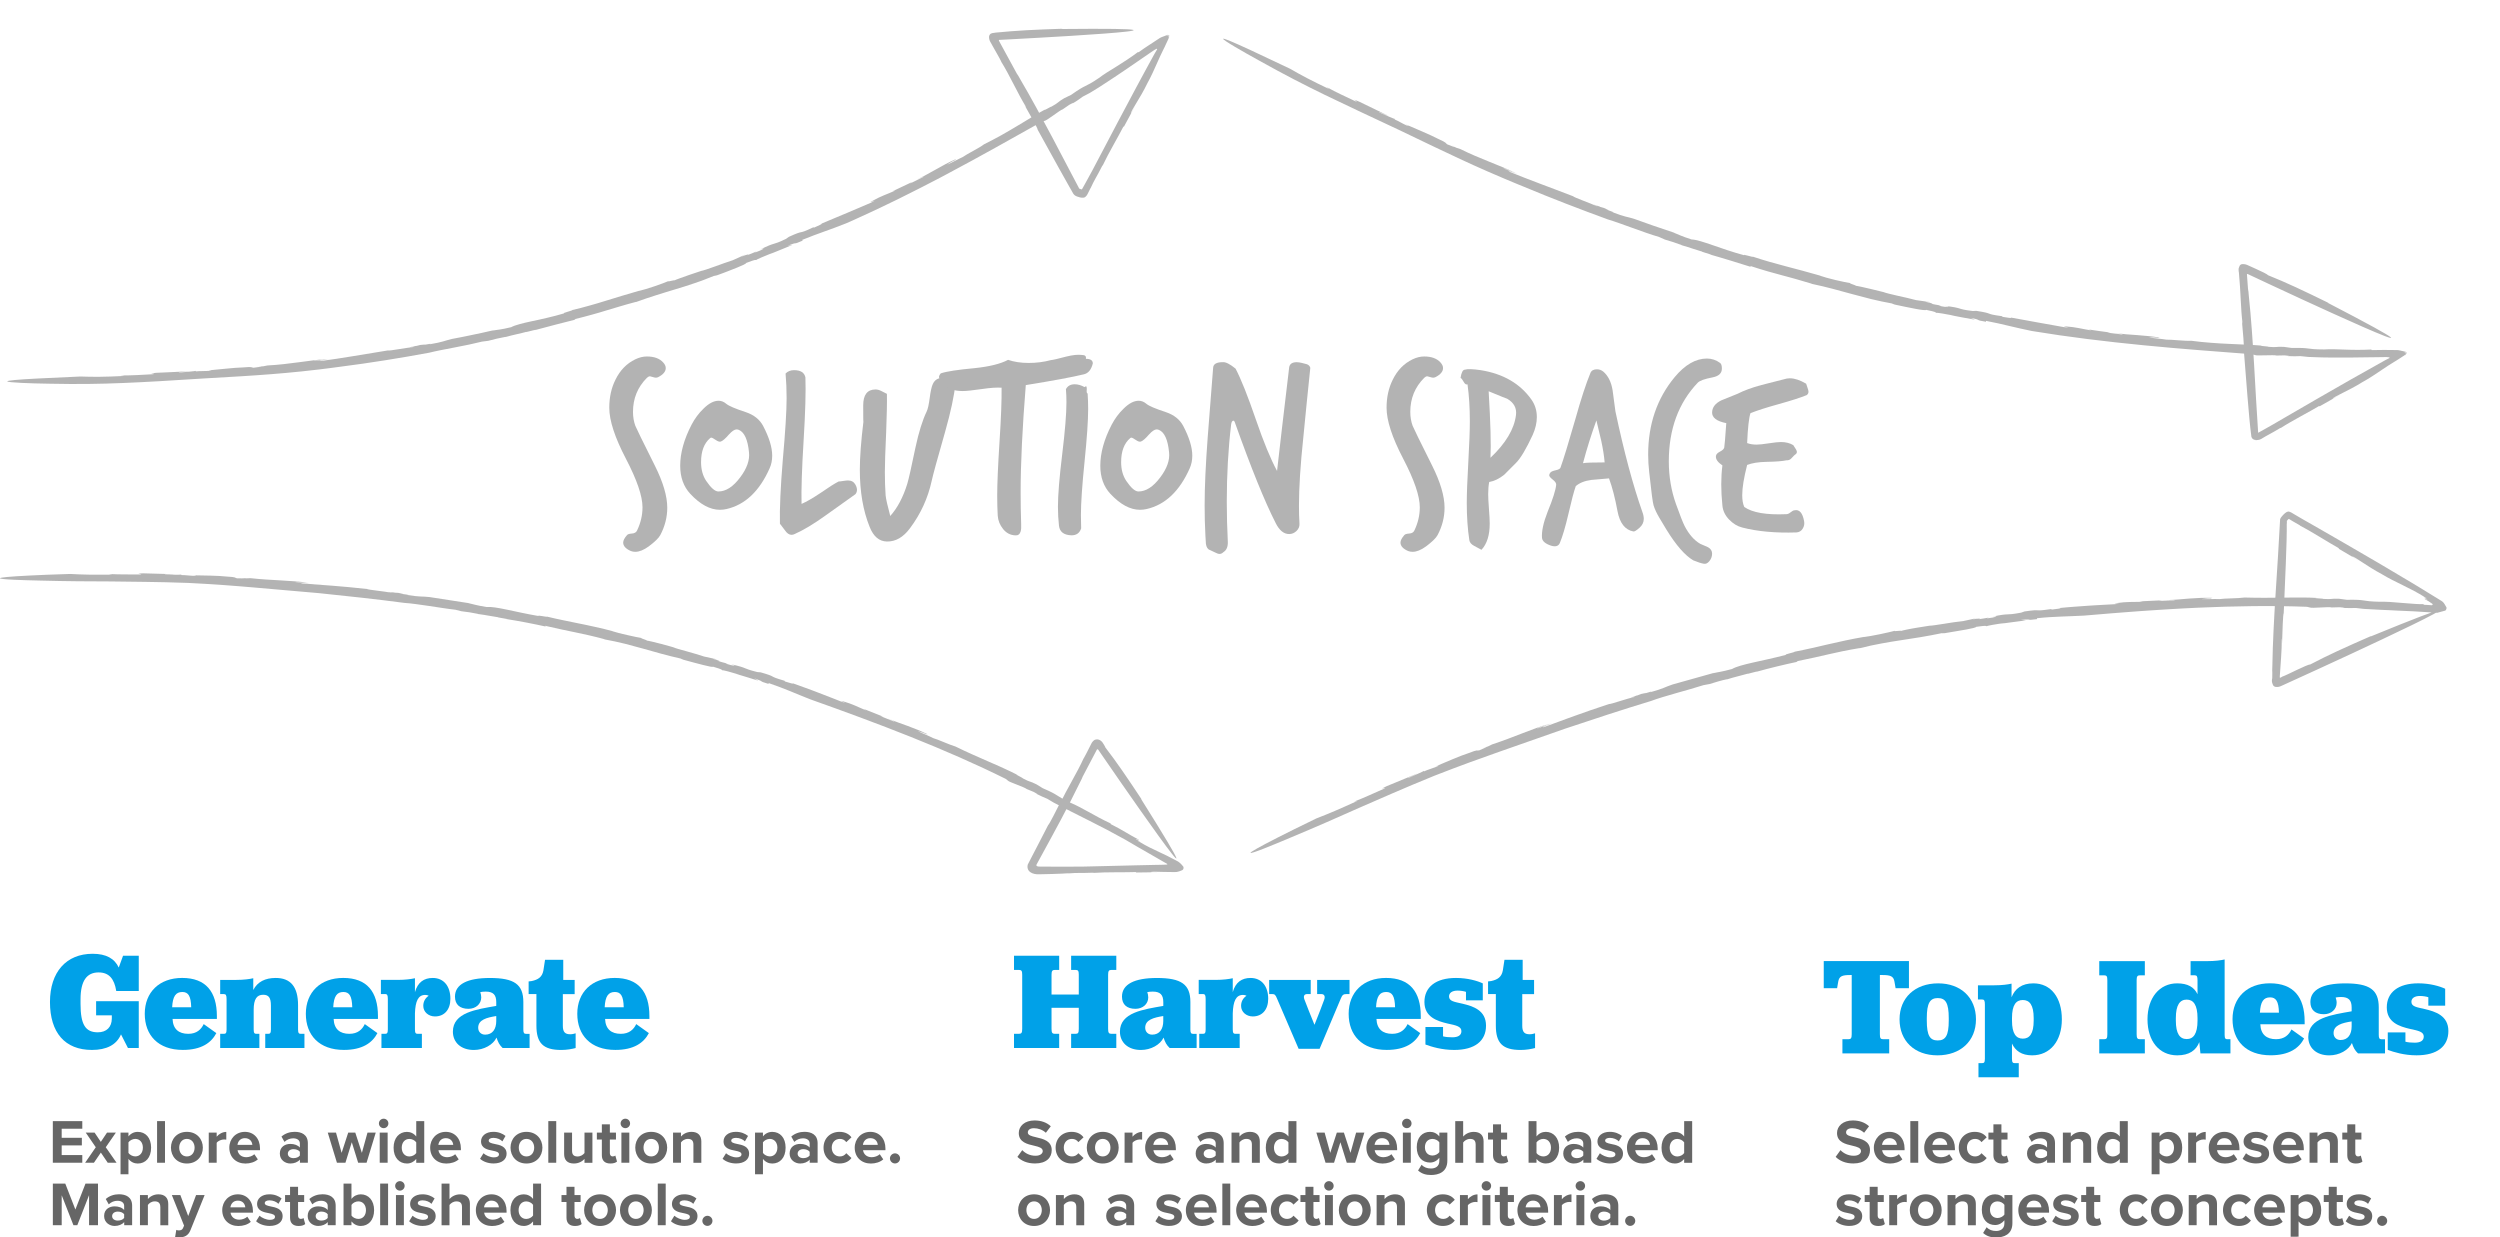 <?xml version="1.0" encoding="UTF-8"?>
<!-- Generator: Adobe Illustrator 28.0.0, SVG Export Plug-In . SVG Version: 6.00 Build 0)  -->
<svg xmlns="http://www.w3.org/2000/svg" xmlns:xlink="http://www.w3.org/1999/xlink" version="1.1" id="Layer_1" x="0px" y="0px" viewBox="0 0 911.98 451.42" style="enable-background:new 0 0 911.98 451.42;" xml:space="preserve">
<style type="text/css">
	.st0{fill:#B3B3B3;}
	.st1{fill:#00A1E8;}
	.st2{fill:#666666;}
</style>
<g>
	<g>
		<path class="st0" d="M242.86,134.27c0,1.25-0.91,2.35-2.73,3.29c-0.5,0.25-1.03,0.28-1.6,0.09c-0.88-0.25-1.35-0.38-1.41-0.38    c-0.38,0-0.75,0.19-1.13,0.56c-3.38,3.38-5.08,7.52-5.08,12.41c0,1.82,0.28,3.51,0.85,5.08c0.25,0.69,2.63,5.55,7.14,14.57    c3.01,6.02,4.51,11.13,4.51,15.33c0,3.45-0.85,6.77-2.54,9.97c-0.56,1.07-1.97,2.44-4.23,4.14c-1.82,1.32-3.45,1.97-4.89,1.97    c-0.56,0-1.1-0.09-1.6-0.28c-1.88-0.81-2.82-1.85-2.82-3.1c0-0.75,0.47-1.66,1.41-2.73c0.25-0.31,0.85-0.5,1.79-0.56    c0.94-0.06,1.57-0.44,1.88-1.13c1.32-2.76,1.97-5.58,1.97-8.46c0-4.07-2.02-9.98-6.06-17.72c-4.04-7.74-6.06-13.93-6.06-18.57    c0-3.82,0.75-7.24,2.26-10.25c1.69-3.45,4.1-5.92,7.24-7.43c1.44-0.69,2.85-1.03,4.23-1.03c2.63,0,4.61,0.72,5.92,2.16    C242.55,132.89,242.86,133.58,242.86,134.27z"></path>
		<path class="st0" d="M280.75,170.84c-3.7,8.34-8.93,13.29-15.7,14.85c-0.81,0.19-1.63,0.28-2.44,0.28    c-3.57,0-7.18-1.94-10.81-5.83c-2.44-2.63-3.67-6.05-3.67-10.25c0-4.64,1.38-9.62,4.14-14.95c1.19-2.26,2.63-4.2,4.32-5.83    c1.94-1.94,3.79-2.92,5.55-2.92c1,0,1.94,0.38,2.82,1.13c0.88,0.75,3.23,1.76,7.05,3.01c3.01,1,5.14,2.7,6.39,5.08    c2.19,4.2,3.29,7.8,3.29,10.81C281.69,167.93,281.38,169.46,280.75,170.84z M273.23,165.01c-0.44-4.57-1.66-7.3-3.67-8.18    c-0.32-0.12-0.6-0.19-0.85-0.19c-0.75,0-1.69,0.63-2.82,1.88c-1.25,1.44-2.22,2.29-2.91,2.54c-0.44,0.19-1.07,0-1.88-0.56    c-0.82-0.56-1.35-0.85-1.6-0.85c-0.19,0-0.34,0.06-0.47,0.19c-2.19,1.88-3.29,4.79-3.29,8.74c0,2.7,0.63,4.98,1.88,6.86    c1.75,2.57,3.23,3.85,4.42,3.85c2.76,0,5.42-1.72,7.99-5.17C272.48,170.87,273.54,167.83,273.23,165.01z"></path>
		<path class="st0" d="M312.06,180.27c-0.13,0.06-3.79,2.68-11,7.84c-4.2,3.02-7.93,5.26-11.19,6.71c-0.38,0.19-0.75,0.28-1.13,0.28    c-0.88,0-1.69-0.57-2.44-1.7c-1.13-1.51-1.72-2.29-1.79-2.35c-0.13-5.52,0.22-13.21,1.03-23.07c0.94-10.48,1.41-18.05,1.41-22.69    c0-3.2-0.13-6.21-0.38-9.04c0.81-0.82,1.85-1.22,3.1-1.22c2.38,0,3.76,0.88,4.14,2.63c0.19,5.14-0.03,12.83-0.66,23.08    c-0.63,10.25-0.88,17.94-0.75,23.08c1.75-0.75,4.04-2.07,6.86-3.95c3.07-2.13,5.29-3.54,6.67-4.23c0.31,0,0.86-0.06,1.64-0.19    c0.78-0.12,1.36-0.19,1.74-0.19c1.25,0,2.16,0.5,2.73,1.51C312.81,178.16,312.81,179.32,312.06,180.27z"></path>
		<path class="st0" d="M348.54,139.91c-0.44,4.39-1.69,10.25-3.76,17.58c-2.82,9.84-4.45,15.79-4.89,17.86    c-1.38,6.33-4.01,12.1-7.9,17.3c-2.44,3.32-5.26,4.95-8.46,4.89c-2.82-0.06-4.92-1.85-6.3-5.36c-2.38-5.89-3.57-12.82-3.57-20.78    c0-4.57,0.44-10.47,1.32-17.67c-0.06,0.63-0.09-1.32-0.09-5.83c0-3.89,1.5-5.83,4.51-5.83c0.63,0,1.3,0.17,2.02,0.52    c0.72,0.35,1.42,0.71,2.12,1.08c0.06,3.2-0.03,7.9-0.28,14.1c-0.31,6.64-0.47,11.44-0.47,14.38c0,3.14,0.09,5.99,0.28,8.56    c0.13,1.32,0.69,3.82,1.69,7.52c2.63-2.95,4.7-6.86,6.21-11.75c0.5-1.63,1.5-6.08,3.01-13.35c1.19-5.51,2.54-9.84,4.04-12.97    c0.44-0.88,0.81-2.54,1.13-4.98c0.31-2.44,0.69-4.14,1.13-5.08c0.69-1.5,1.88-2.26,3.57-2.26    C346.03,137.84,347.59,138.53,348.54,139.91z"></path>
		<path class="st0" d="M398.65,132.58c-0.56,2.26-1.63,3.57-3.2,3.95c-4.07,1-11.16,2.32-21.25,3.95    c-1.25,15.61-1.88,28.61-1.88,39.02c0,3.95,0.06,7.84,0.19,11.66c0.06,1.19,0,2.1-0.19,2.73c-0.32,1-0.94,1.47-1.88,1.41    c-1.82-0.06-3.32-0.83-4.51-2.3c-1.19-1.47-1.85-3.12-1.97-4.94c-0.13-2.32-0.19-4.76-0.19-7.33c0-4.14,0.28-10.69,0.85-19.65    c0.56-8.59,0.81-15.14,0.75-19.65c-1.69-0.12-4.04,0.03-7.05,0.47c-3.45,0.5-5.83,0.75-7.14,0.75c-3.07,0-5.58-0.82-7.52-2.47    c-0.75-1.64-1.13-2.5-1.13-2.56c0-0.44,0.22-0.92,0.66-1.42c2.01-0.69,6.11-1.33,12.32-1.9c5.45-0.57,9.53-1.58,12.22-3.03    c2.19,0.75,4.7,1.13,7.52,1.13c2.82,0,5.51-0.34,8.08-1.03c0.75-0.06,2.66-0.5,5.74-1.32c2.26-0.56,4.14-0.75,5.64-0.56    c1.13,0,1.6,0.47,1.41,1.41C397.8,130.89,398.65,131.45,398.65,132.58z"></path>
		<path class="st0" d="M396.76,143.58c0.13,1.82,0.19,3.7,0.19,5.64c0,4.26-0.44,10.69-1.32,19.27c-0.88,8.59-1.32,15.07-1.32,19.46    c0,1.63,0.03,3.23,0.09,4.79c-0.56,1.75-1.79,2.6-3.67,2.54c-2.69-0.13-4.17-1.29-4.42-3.48c-0.25-2.19-0.38-4.51-0.38-6.96    c0-4.26,0.52-10.62,1.55-19.09c1.03-8.46,1.55-14.79,1.55-18.99c0-1.63-0.06-3.23-0.19-4.79c0.62-1.19,1.69-1.79,3.2-1.79    c1.19,0,2.38,0.35,3.57,1.03c0.25-0.19,0.44-0.28,0.56-0.28c0.19,0,0.28,0.31,0.28,0.94c-0.06,0.75-0.06,1.19,0,1.32    C396.54,143.39,396.64,143.52,396.76,143.58z"></path>
		<path class="st0" d="M434,170.84c-3.7,8.34-8.93,13.29-15.7,14.85c-0.81,0.19-1.63,0.28-2.44,0.28c-3.57,0-7.18-1.94-10.81-5.83    c-2.44-2.63-3.67-6.05-3.67-10.25c0-4.64,1.38-9.62,4.14-14.95c1.19-2.26,2.63-4.2,4.32-5.83c1.94-1.94,3.79-2.92,5.55-2.92    c1,0,1.94,0.38,2.82,1.13c0.88,0.75,3.23,1.76,7.05,3.01c3.01,1,5.14,2.7,6.39,5.08c2.19,4.2,3.29,7.8,3.29,10.81    C434.93,167.93,434.62,169.46,434,170.84z M426.47,165.01c-0.44-4.57-1.66-7.3-3.67-8.18c-0.32-0.12-0.6-0.19-0.85-0.19    c-0.75,0-1.69,0.63-2.82,1.88c-1.25,1.44-2.22,2.29-2.91,2.54c-0.44,0.19-1.07,0-1.88-0.56c-0.82-0.56-1.35-0.85-1.6-0.85    c-0.19,0-0.34,0.06-0.47,0.19c-2.19,1.88-3.29,4.79-3.29,8.74c0,2.7,0.63,4.98,1.88,6.86c1.75,2.57,3.23,3.85,4.42,3.85    c2.76,0,5.42-1.72,7.99-5.17C425.72,170.87,426.79,167.83,426.47,165.01z"></path>
		<path class="st0" d="M477.99,134.18c-0.88,8.4-1.72,16.83-2.54,25.29c-1.07,10.03-1.6,18.4-1.6,25.1c0,2.2,0.06,4.36,0.19,6.49    c0.06,1-0.3,1.88-1.08,2.63c-0.79,0.75-1.68,1.13-2.68,1.13c-1.94,0-3.57-1.32-4.89-3.95c-4.01-7.83-8.99-20.12-14.95-36.85    c-0.13-0.38-0.28-0.56-0.47-0.56c-0.44,0-0.72,0.44-0.85,1.32c-1.07,8.96-1.6,18.4-1.6,28.3c0,4.76,0.13,9.62,0.38,14.57    c0.06,1.82-0.47,3.07-1.6,3.76c-0.44,0.44-0.91,0.66-1.41,0.66c-0.44,0-1-0.19-1.69-0.56c-0.94-0.44-1.54-0.72-1.79-0.85    c-0.82-0.25-1.32-1-1.5-2.26c-0.06-1-0.13-2.04-0.19-3.1c-0.19-3.51-0.28-7.18-0.28-11c0-6.64,0.38-14.95,1.13-24.91    c1.19-15.17,1.85-23.57,1.97-25.2c0.06-1.38,1.22-2.07,3.48-2.07c1.07-0.12,2.63,0.66,4.7,2.35c2.01,3.82,4.48,10.03,7.43,18.62    c2.82,8.21,5.39,14.45,7.71,18.71c0.94-8.34,2.41-20.93,4.42-37.79c0.19-1.25,1.1-1.88,2.73-1.88c0.56,0,1.22,0.09,1.97,0.28    c1,0.25,1.6,0.41,1.79,0.47C477.4,133.11,477.81,133.55,477.99,134.18z"></path>
		<path class="st0" d="M526.41,134.27c0,1.25-0.91,2.35-2.73,3.29c-0.5,0.25-1.03,0.28-1.6,0.09c-0.88-0.25-1.35-0.38-1.41-0.38    c-0.38,0-0.75,0.19-1.13,0.56c-3.38,3.38-5.08,7.52-5.08,12.41c0,1.82,0.28,3.51,0.85,5.08c0.25,0.69,2.63,5.55,7.14,14.57    c3.01,6.02,4.51,11.13,4.51,15.33c0,3.45-0.85,6.77-2.54,9.97c-0.56,1.07-1.97,2.44-4.23,4.14c-1.82,1.32-3.45,1.97-4.89,1.97    c-0.56,0-1.1-0.09-1.6-0.28c-1.88-0.81-2.82-1.85-2.82-3.1c0-0.75,0.47-1.66,1.41-2.73c0.25-0.31,0.85-0.5,1.79-0.56    c0.94-0.06,1.57-0.44,1.88-1.13c1.32-2.76,1.97-5.58,1.97-8.46c0-4.07-2.02-9.98-6.06-17.72c-4.04-7.74-6.06-13.93-6.06-18.57    c0-3.82,0.75-7.24,2.26-10.25c1.69-3.45,4.1-5.92,7.24-7.43c1.44-0.69,2.85-1.03,4.23-1.03c2.63,0,4.61,0.72,5.92,2.16    C526.1,132.89,526.41,133.58,526.41,134.27z"></path>
		<path class="st0" d="M559.13,158.62c-2.38,5.14-4.42,8.56-6.11,10.25c-2.63,2.63-4.07,4.08-4.32,4.33    c-1.82,1.44-3.64,2.32-5.45,2.63c-0.25,1.25-0.37,2.73-0.37,4.42c0,1.19,0.09,2.99,0.28,5.41c0.19,2.41,0.28,4.18,0.28,5.31    c0,4.26-1,7.46-3.01,9.59l-2.63-1.41c-1.07-0.56-1.66-1.25-1.79-2.07c-0.63-4.07-0.94-8.62-0.94-13.63    c0-3.32,0.19-8.27,0.56-14.85c0.37-6.58,0.56-11.56,0.56-14.95c0-4.89-0.28-9.37-0.85-13.44c-0.5,0.19-0.97-0.12-1.41-0.94    c-0.44-0.81-0.82-1.28-1.13-1.41c0.31-2.01,0.84-3.01,1.6-3.01c0.94-0.31,2.88-0.25,5.83,0.19c8.15,1.32,14.29,4.89,18.43,10.72    c1.32,1.88,1.97,4.01,1.97,6.39C560.63,154.2,560.13,156.36,559.13,158.62z M553.02,151.38c0.31-2.51-0.75-4.48-3.2-5.92    c-0.13,0-2.38-0.91-6.77-2.73c0.69,11.53,0.91,19.62,0.66,24.26C549.29,161.72,552.39,156.52,553.02,151.38z"></path>
		<path class="st0" d="M599.08,186.64c0.38,1,0.56,1.88,0.56,2.63c0,1.25-0.53,2.35-1.6,3.29c-1.07,0.94-1.79,1.38-2.16,1.32    c-3.07-0.56-5.01-3.04-5.83-7.43c-0.88-4.76-1.91-8.74-3.1-11.94c-2.13,0.19-4.26,0.38-6.39,0.56c-2.44,0.31-4.36,1.07-5.73,2.26    c-0.69,1.94-1.6,5.39-2.73,10.34c-1.07,4.57-2.1,8.05-3.1,10.44c-0.5,1.13-1.57,1.44-3.2,0.94c-2.07-0.69-3.16-1.63-3.29-2.82    c-0.19-2.38,0.5-5.58,2.07-9.59c1.88-4.57,2.91-7.83,3.1-9.78c0.06-0.56-0.34-1.19-1.22-1.88c-0.88-0.69-1.32-1.22-1.32-1.6    c0-0.31,0.14-0.64,0.42-0.99c0.28-0.34,0.94-0.63,1.97-0.85c1.03-0.22,1.61-0.55,1.74-0.99c1.13-3.13,2.91-8.96,5.36-17.49    c2.07-7.4,3.92-13.07,5.55-17.02c0.37-0.88,1.16-1.32,2.35-1.32c0.88,0,1.66,0.28,2.35,0.85c1.75,1.5,2.88,3.76,3.38,6.77    c0.37,2.57,0.72,5.14,1.03,7.71C592.44,164.86,595.7,177.05,599.08,186.64z M585.36,168.68c-0.19-2.32-0.6-4.92-1.22-7.8    c-0.63-2.51-1.22-5.01-1.79-7.52c-1.88,5.2-3.51,10.41-4.89,15.61C578.46,168.77,581.09,168.68,585.36,168.68z"></path>
		<path class="st0" d="M628.13,134.46c0,1.69-1.13,2.76-3.38,3.2c-2.95,0.56-4.76,1.22-5.45,1.97c-7.02,7.4-10.53,16.95-10.53,28.67    c0,5.52,0.88,10.72,2.63,15.61c1.44,4.01,2.47,6.64,3.1,7.9c1.57,3.07,3.48,5.26,5.74,6.58c0.94,0.44,1.88,0.85,2.82,1.22    c1,0.56,1.5,1.35,1.5,2.35c0,1-0.33,1.91-0.99,2.73c-0.66,0.81-1.36,1.13-2.11,0.94c-0.82-0.13-2.07-0.53-3.76-1.22    c-3.01-1.76-6.27-5.49-9.78-11.19c-0.88-1.44-1.77-2.93-2.68-4.47c-0.91-1.54-1.58-2.99-2.02-4.37c-0.31-1-0.85-5.05-1.6-12.13    c-0.25-2.19-0.38-4.32-0.38-6.39c0-11.09,3.23-20.53,9.68-28.3c3.76-4.51,7.68-6.77,11.75-6.77c1.76,0,3.35,0.53,4.8,1.6    C627.91,132.7,628.13,133.39,628.13,134.46z"></path>
		<path class="st0" d="M659.06,144.14c-2.32,0.94-5.74,2.04-10.25,3.29c-4.51,1.25-7.93,2.35-10.25,3.29    c-0.56,1.63-0.97,5.26-1.22,10.91c1,0.38,2.16,0.56,3.48,0.56c0.94,0,2.41-0.16,4.42-0.47c2-0.31,3.48-0.47,4.42-0.47    c1.75,0,3.26,0.38,4.51,1.13c0.88,1.25,1.32,2.07,1.32,2.44c0,0.44-0.22,0.78-0.66,1.03c-0.13,0.06-0.56,0.5-1.32,1.32    c-0.5,0.56-1.13,0.81-1.88,0.75c-1.32,0.31-3.73,0.5-7.24,0.56c-2.95,0.06-5.3,0.44-7.05,1.13c-1.19,4.64-1.79,8.31-1.79,11    c0,1.82,0.25,3.26,0.75,4.33c2.95,2.07,8.05,2.95,15.33,2.63c0.5,0,1.03-0.24,1.6-0.71c0.56-0.47,1.03-0.71,1.41-0.71    c1.75-0.38,2.92,0.94,3.48,3.95c0.19,1,0.02,1.93-0.52,2.77c-0.53,0.85-1.3,1.3-2.3,1.36c-7.58,0.25-14.17-0.35-19.74-1.79    c-1.76-0.44-3.35-1.41-4.8-2.91s-2.26-3.2-2.44-5.08c-0.56-5.45-0.56-10.34,0-14.67c-1.76-1.19-2.54-2.35-2.35-3.48    c0.06-0.56,0.55-1.08,1.46-1.55c0.91-0.47,1.42-0.95,1.55-1.46c0.12-0.5,0.38-3.48,0.75-8.93c-3.51-0.69-5.23-2.01-5.17-3.95    c0.06-1.82,1.16-3.26,3.29-4.33c2-0.81,4.01-1.63,6.02-2.44c2.32-1.19,5.23-2.26,8.74-3.2c3.07-0.81,6.14-1.6,9.21-2.35    c0.31-0.06,0.69-0.09,1.13-0.09c1.69,0,3.67,0.66,5.92,1.97c0.06,0.25,0.22,0.72,0.47,1.41c0.25,0.69,0.38,1.19,0.38,1.5    C659.72,143.42,659.5,143.83,659.06,144.14z"></path>
	</g>
	<g>
		<path class="st1" d="M44.14,377.33c-1.62,3.85-5.32,5.68-10.6,5.68c-9.83,0-15.31-6.29-15.31-17.49c0-10.9,5.93-17.59,15.56-17.59    c4.97,0,8.01,1.77,9.53,5.02l1.57-4.31h5.73v12.88h-8.21c-0.71-4.46-2.64-6.79-6.44-6.79c-4.31,0-6.59,3.04-6.59,9.84v1.67    c0,7.5,1.77,10.34,6.29,10.34c3.19,0,5.12-1.88,5.12-5.07v-1.12h-5.73v-5.17h15.56v17.08h-3.95L44.14,377.33z"></path>
		<path class="st1" d="M62.95,371.71c0.15,3.7,2.28,5.42,5.73,5.42c3.09,0,4.72-1.62,5.63-3.55l4.61,3.29    c-1.83,3.5-5.42,6.13-12.22,6.13c-9.02,0-13.89-5.37-13.89-13.18c0-7.86,5.32-13.08,13.64-13.08c8.62,0,12.67,5.02,12.67,13.94    v1.01H62.95z M62.8,367.45h6.95c-0.1-4.11-1.06-5.58-3.24-5.58C64.12,361.87,63,363.44,62.8,367.45z"></path>
		<path class="st1" d="M92.41,361.11c1.52-2.94,4.31-4.36,8.16-4.36c5.37,0,8.16,3.14,8.16,9.94v8.87c0,1.37,0.35,1.57,1.01,1.57    h1.32v5.17h-14.3v-5.17h1.06c0.66,0,1.01-0.2,1.01-1.57v-8.72c0-2.89-0.81-3.96-2.84-3.96c-2.28,0-3.45,1.57-3.45,5.48v7.2    c0,1.37,0.35,1.57,1.01,1.57h1.07v5.17h-14.3v-5.17h1.32c0.66,0,1.01-0.2,1.01-1.57v-11.1c0-1.42-0.25-1.83-1.01-1.83h-1.32v-5.17    h5.83c2.69,0,4.97-0.3,6.24-0.61V361.11z"></path>
		<path class="st1" d="M121.71,371.71c0.15,3.7,2.28,5.42,5.73,5.42c3.09,0,4.72-1.62,5.63-3.55l4.61,3.29    c-1.83,3.5-5.42,6.13-12.22,6.13c-9.02,0-13.89-5.37-13.89-13.18c0-7.86,5.32-13.08,13.64-13.08c8.62,0,12.67,5.02,12.67,13.94    v1.01H121.71z M121.56,367.45h6.94c-0.1-4.11-1.06-5.58-3.24-5.58C122.88,361.87,121.77,363.44,121.56,367.45z"></path>
		<path class="st1" d="M151.37,361.92c1.01-3.6,3.3-5.17,6.49-5.17c4.01,0,6.44,2.99,6.44,7.6c0,4.01-2.23,6.44-5.63,6.44    c-2.33,0-4.26-1.62-4.26-3.85c0-1.57,0.71-2.84,1.98-3.7c-0.35-0.2-0.81-0.3-1.27-0.3c-2.58,0-3.6,2.28-3.75,6.74v5.88    c0,1.37,0.35,1.57,1.01,1.57h1.52v5.17h-14.75v-5.17h1.32c0.66,0,1.01-0.2,1.01-1.57v-11.1c0-1.42-0.2-1.83-1.01-1.83h-1.52v-5.17    h6.13c2.69,0,4.97-0.3,6.29-0.61V361.92z"></path>
		<path class="st1" d="M175.2,361.92c0.2,0.61,0.35,1.22,0.35,1.93c0,2.38-1.98,4.16-4.66,4.16c-3.14,0-4.92-1.57-4.92-4.46    c0-4.51,4.56-6.79,12.72-6.79c8.92,0,12.22,2.33,12.22,8.77v10.04c0,1.17,0.25,1.57,0.96,1.57h1.32v5.17h-9.83    c-1.17-1.12-1.67-2.08-2.23-3.8c-1.22,2.59-4.61,4.51-8.26,4.51c-4.82,0-7.66-2.84-7.66-6.69c0-7,8.62-8.11,15.82-9.38v-1.37    c0-2.64-1.07-3.85-3.85-3.85C176.37,361.72,175.71,361.82,175.2,361.92z M181.03,372.47v-1.83c-3.5,0.56-6.59,1.37-6.59,4.26    c0,1.52,1.06,2.53,2.53,2.53C179.66,377.44,181.03,375.41,181.03,372.47z"></path>
		<path class="st1" d="M195.68,374.14v-11.51h-2.84v-4.61l1.17-0.15c2.28-0.51,3.75-1.42,4.21-3.8l0.61-3.95h6.64v7.35h4.16v5.17    h-4.31v11.56c0,2.38,0.91,3.09,2.69,3.09c0.86,0,1.47-0.2,1.98-0.35v5.37c-1.27,0.35-3.24,0.71-5.27,0.71    C198.17,383.01,195.68,380.53,195.68,374.14z"></path>
		<path class="st1" d="M220.73,371.71c0.15,3.7,2.28,5.42,5.73,5.42c3.09,0,4.72-1.62,5.63-3.55l4.61,3.29    c-1.83,3.5-5.42,6.13-12.22,6.13c-9.02,0-13.89-5.37-13.89-13.18c0-7.86,5.32-13.08,13.64-13.08c8.62,0,12.67,5.02,12.67,13.94    v1.01H220.73z M220.58,367.45h6.95c-0.1-4.11-1.06-5.58-3.24-5.58C221.9,361.87,220.78,363.44,220.58,367.45z"></path>
	</g>
	<g>
		<path class="st2" d="M19.27,408.97h10.75v2.78H22.5v3.3h7.36v2.78H22.5l0,3.53h7.52v2.8H19.27L19.27,408.97z"></path>
		<path class="st2" d="M36.79,420.45l-2.53,3.71h-3.21l3.89-5.65l-3.67-5.35h3.23l2.28,3.39l2.26-3.39h3.23l-3.69,5.35l3.94,5.65    H39.3L36.79,420.45z"></path>
		<path class="st2" d="M43.97,428.36l0-15.19h2.89v1.39c0.84-1.07,2.05-1.66,3.39-1.66c2.82,0,4.87,2.09,4.87,5.76    c0,3.67-2.05,5.79-4.87,5.79c-1.3,0-2.51-0.55-3.39-1.69v5.6H43.97z M49.34,415.46c-0.93,0-2,0.55-2.48,1.25v3.89    c0.48,0.68,1.55,1.25,2.48,1.25c1.66,0,2.78-1.3,2.78-3.21C52.12,416.76,51.01,415.46,49.34,415.46z"></path>
		<path class="st2" d="M57.3,408.97h2.89l0,15.19H57.3V408.97z"></path>
		<path class="st2" d="M62.36,418.65c0-3.12,2.19-5.76,5.81-5.76c3.64,0,5.83,2.64,5.83,5.76c0,3.14-2.19,5.79-5.83,5.79    C64.55,424.44,62.36,421.8,62.36,418.65z M70.99,418.65c0-1.71-1.03-3.19-2.82-3.19s-2.8,1.48-2.8,3.19c0,1.73,1,3.21,2.8,3.21    S70.99,420.38,70.99,418.65z"></path>
		<path class="st2" d="M76.15,413.16h2.89v1.5c0.78-0.98,2.14-1.75,3.51-1.75v2.82c-0.21-0.05-0.48-0.07-0.8-0.07    c-0.96,0-2.23,0.52-2.71,1.23v7.27h-2.89V413.16z"></path>
		<path class="st2" d="M89.34,412.89c3.28,0,5.51,2.46,5.51,6.06v0.64h-8.18c0.18,1.39,1.3,2.55,3.17,2.55    c1.02,0,2.23-0.41,2.94-1.09l1.28,1.87c-1.12,1.02-2.83,1.53-4.53,1.53c-3.35,0-5.88-2.26-5.88-5.79    C83.64,415.46,85.99,412.89,89.34,412.89z M86.63,417.63h5.42c-0.07-1.05-0.8-2.44-2.71-2.44    C87.54,415.19,86.76,416.54,86.63,417.63z"></path>
		<path class="st2" d="M109.39,423.03c-0.75,0.89-2.05,1.41-3.49,1.41c-1.75,0-3.82-1.18-3.82-3.64c0-2.57,2.07-3.51,3.82-3.51    c1.46,0,2.76,0.46,3.49,1.34v-1.53c0-1.12-0.96-1.85-2.41-1.85c-1.18,0-2.28,0.43-3.21,1.3l-1.09-1.94    c1.34-1.18,3.07-1.73,4.81-1.73c2.51,0,4.81,1,4.81,4.17v7.11h-2.89V423.03z M109.39,420.16c-0.48-0.64-1.39-0.96-2.32-0.96    c-1.14,0-2.07,0.62-2.07,1.66c0,1.03,0.93,1.62,2.07,1.62c0.93,0,1.85-0.32,2.32-0.96V420.16z"></path>
		<path class="st2" d="M128.33,416.67l-2.32,7.49h-3.1l-3.35-11h3.01l2.05,7.4l2.41-7.4h2.57l2.41,7.4l2.05-7.4h3.01l-3.35,11h-3.07    L128.33,416.67z"></path>
		<path class="st2" d="M138.22,409.82c0-0.96,0.8-1.73,1.73-1.73c0.96,0,1.73,0.77,1.73,1.73c0,0.96-0.77,1.73-1.73,1.73    C139.02,411.55,138.22,410.77,138.22,409.82z M138.52,413.16h2.89v11h-2.89V413.16z"></path>
		<path class="st2" d="M151.84,422.78c-0.87,1.07-2.07,1.66-3.39,1.66c-2.78,0-4.87-2.1-4.87-5.76c0-3.6,2.07-5.78,4.87-5.78    c1.3,0,2.53,0.57,3.39,1.68v-5.6h2.92v15.19h-2.92V422.78z M151.84,416.72c-0.5-0.73-1.53-1.25-2.51-1.25    c-1.64,0-2.78,1.3-2.78,3.21c0,1.89,1.14,3.19,2.78,3.19c0.98,0,2.01-0.52,2.51-1.25L151.84,416.72z"></path>
		<path class="st2" d="M162.62,412.89c3.28,0,5.51,2.46,5.51,6.06v0.64h-8.18c0.18,1.39,1.3,2.55,3.17,2.55    c1.03,0,2.23-0.41,2.94-1.09l1.27,1.87c-1.11,1.02-2.82,1.53-4.53,1.53c-3.35,0-5.88-2.26-5.88-5.79    C156.93,415.46,159.28,412.89,162.62,412.89z M159.91,417.63h5.42c-0.07-1.05-0.8-2.44-2.71-2.44    C160.82,415.19,160.05,416.54,159.91,417.63z"></path>
		<path class="st2" d="M176.37,420.7c0.8,0.75,2.44,1.5,3.8,1.5c1.25,0,1.85-0.43,1.85-1.12c0-0.77-0.96-1.05-2.21-1.3    c-1.89-0.36-4.33-0.82-4.33-3.44c0-1.84,1.62-3.46,4.51-3.46c1.87,0,3.35,0.64,4.42,1.5l-1.14,1.98    c-0.66-0.71-1.91-1.28-3.26-1.28c-1.05,0-1.73,0.39-1.73,1.02c0,0.68,0.87,0.93,2.1,1.19c1.89,0.36,4.42,0.87,4.42,3.6    c0,2.03-1.71,3.53-4.76,3.53c-1.91,0-3.76-0.64-4.92-1.71L176.37,420.7z"></path>
		<path class="st2" d="M186.23,418.65c0-3.12,2.19-5.76,5.81-5.76c3.64,0,5.83,2.64,5.83,5.76c0,3.14-2.19,5.79-5.83,5.79    C188.42,424.44,186.23,421.8,186.23,418.65z M194.87,418.65c0-1.71-1.03-3.19-2.82-3.19c-1.8,0-2.8,1.48-2.8,3.19    c0,1.73,1,3.21,2.8,3.21S194.87,420.38,194.87,418.65z"></path>
		<path class="st2" d="M200.02,408.97h2.89v15.19h-2.89V408.97z"></path>
		<path class="st2" d="M213.21,422.78c-0.75,0.84-2.07,1.66-3.87,1.66c-2.41,0-3.55-1.32-3.55-3.46v-7.81h2.89v6.67    c0,1.53,0.8,2.03,2.03,2.03c1.12,0,2-0.61,2.51-1.25v-7.45h2.89v11h-2.89V422.78z"></path>
		<path class="st2" d="M219.55,421.43v-5.74h-1.82v-2.53h1.82v-3.01h2.92v3.01h2.23v2.53h-2.23v4.96c0,0.68,0.37,1.21,1,1.21    c0.43,0,0.84-0.16,1-0.32l0.61,2.19c-0.43,0.39-1.21,0.71-2.41,0.71C220.64,424.44,219.55,423.39,219.55,421.43z"></path>
		<path class="st2" d="M226.39,409.82c0-0.96,0.8-1.73,1.73-1.73c0.96,0,1.73,0.77,1.73,1.73c0,0.96-0.78,1.73-1.73,1.73    C227.19,411.55,226.39,410.77,226.39,409.82z M226.68,413.16h2.89l0,11h-2.89V413.16z"></path>
		<path class="st2" d="M231.74,418.65c0-3.12,2.18-5.76,5.81-5.76c3.64,0,5.83,2.64,5.83,5.76c0,3.14-2.19,5.79-5.83,5.79    C233.93,424.44,231.74,421.8,231.74,418.65z M240.37,418.65c0-1.71-1.02-3.19-2.82-3.19c-1.8,0-2.8,1.48-2.8,3.19    c0,1.73,1,3.21,2.8,3.21C239.35,421.86,240.37,420.38,240.37,418.65z"></path>
		<path class="st2" d="M252.95,417.51c0-1.53-0.8-2.05-2.03-2.05c-1.14,0-2.03,0.64-2.51,1.3v7.4h-2.89v-11h2.89v1.44    c0.71-0.84,2.05-1.71,3.85-1.71c2.41,0,3.58,1.37,3.58,3.51v7.77h-2.89V417.51z"></path>
		<path class="st2" d="M264.85,420.7c0.8,0.75,2.44,1.5,3.8,1.5c1.25,0,1.84-0.43,1.84-1.12c0-0.77-0.96-1.05-2.21-1.3    c-1.89-0.36-4.33-0.82-4.33-3.44c0-1.84,1.62-3.46,4.51-3.46c1.87,0,3.35,0.64,4.42,1.5l-1.14,1.98    c-0.66-0.71-1.91-1.28-3.26-1.28c-1.05,0-1.73,0.39-1.73,1.02c0,0.68,0.87,0.93,2.1,1.19c1.89,0.36,4.42,0.87,4.42,3.6    c0,2.03-1.71,3.53-4.76,3.53c-1.91,0-3.76-0.64-4.92-1.71L264.85,420.7z"></path>
		<path class="st2" d="M275.43,428.36v-15.19h2.89v1.39c0.84-1.07,2.05-1.66,3.39-1.66c2.82,0,4.87,2.09,4.87,5.76    c0,3.67-2.05,5.79-4.87,5.79c-1.3,0-2.51-0.55-3.39-1.69v5.6H275.43z M280.8,415.46c-0.93,0-2,0.55-2.48,1.25v3.89    c0.48,0.68,1.55,1.25,2.48,1.25c1.66,0,2.78-1.3,2.78-3.21C283.58,416.76,282.46,415.46,280.8,415.46z"></path>
		<path class="st2" d="M295.36,423.03c-0.75,0.89-2.05,1.41-3.48,1.41c-1.75,0-3.83-1.18-3.83-3.64c0-2.57,2.07-3.51,3.83-3.51    c1.46,0,2.76,0.46,3.48,1.34v-1.53c0-1.12-0.96-1.85-2.41-1.85c-1.18,0-2.28,0.43-3.21,1.3l-1.09-1.94    c1.34-1.18,3.07-1.73,4.8-1.73c2.51,0,4.81,1,4.81,4.17v7.11h-2.89V423.03z M295.36,420.16c-0.48-0.64-1.39-0.96-2.32-0.96    c-1.14,0-2.07,0.62-2.07,1.66c0,1.03,0.93,1.62,2.07,1.62c0.93,0,1.84-0.32,2.32-0.96V420.16z"></path>
		<path class="st2" d="M306.25,412.89c2.26,0,3.62,0.98,4.35,2l-1.89,1.75c-0.52-0.75-1.32-1.18-2.32-1.18    c-1.75,0-2.98,1.28-2.98,3.19s1.23,3.21,2.98,3.21c1,0,1.8-0.46,2.32-1.18l1.89,1.75c-0.73,1.03-2.1,2-4.35,2    c-3.39,0-5.83-2.39-5.83-5.79C300.42,415.28,302.86,412.89,306.25,412.89z"></path>
		<path class="st2" d="M317.49,412.89c3.28,0,5.51,2.46,5.51,6.06v0.64h-8.17c0.18,1.39,1.3,2.55,3.16,2.55    c1.03,0,2.23-0.41,2.94-1.09l1.27,1.87c-1.12,1.02-2.82,1.53-4.53,1.53c-3.35,0-5.88-2.26-5.88-5.79    C311.8,415.46,314.14,412.89,317.49,412.89z M314.78,417.63h5.42c-0.07-1.05-0.8-2.44-2.71-2.44    C315.69,415.19,314.92,416.54,314.78,417.63z"></path>
		<path class="st2" d="M326.49,420.73c1,0,1.85,0.84,1.85,1.85c0,1-0.84,1.84-1.85,1.84s-1.85-0.84-1.85-1.84    C324.65,421.57,325.49,420.73,326.49,420.73z"></path>
		<path class="st2" d="M32.48,436.02l-4.28,10.93h-1.41l-4.28-10.93v10.93h-3.23l0-15.19h4.53l3.69,9.47l3.69-9.47h4.56v15.19h-3.26    V436.02z"></path>
		<path class="st2" d="M45.29,445.81c-0.75,0.89-2.05,1.41-3.48,1.41c-1.75,0-3.83-1.18-3.83-3.64c0-2.57,2.07-3.51,3.83-3.51    c1.46,0,2.76,0.46,3.48,1.34v-1.53c0-1.12-0.96-1.85-2.41-1.85c-1.19,0-2.28,0.43-3.21,1.3l-1.09-1.94    c1.34-1.18,3.07-1.73,4.81-1.73c2.51,0,4.81,1,4.81,4.17v7.11h-2.89V445.81z M45.29,442.94c-0.48-0.64-1.39-0.96-2.32-0.96    c-1.14,0-2.07,0.62-2.07,1.66c0,1.03,0.93,1.62,2.07,1.62c0.93,0,1.85-0.32,2.32-0.96V442.94z"></path>
		<path class="st2" d="M58.48,440.3c0-1.53-0.8-2.05-2.03-2.05c-1.14,0-2.03,0.64-2.5,1.3v7.4h-2.89v-11h2.89v1.44    c0.7-0.84,2.05-1.71,3.85-1.71c2.41,0,3.58,1.37,3.58,3.51v7.77h-2.89V440.3z"></path>
		<path class="st2" d="M65.21,448.84c0.75,0,1.25-0.2,1.53-0.8l0.41-0.93l-4.46-11.16h3.1l2.87,7.65l2.87-7.65h3.12l-5.17,12.8    c-0.82,2.07-2.28,2.62-4.17,2.66c-0.34,0-1.07-0.07-1.43-0.16l0.43-2.6C64.55,448.77,64.93,448.84,65.21,448.84z"></path>
		<path class="st2" d="M86.76,435.68c3.28,0,5.51,2.46,5.51,6.06v0.64H84.1c0.18,1.39,1.3,2.55,3.17,2.55    c1.03,0,2.23-0.41,2.94-1.09l1.27,1.87c-1.11,1.02-2.82,1.53-4.53,1.53c-3.35,0-5.88-2.26-5.88-5.79    C81.07,438.25,83.42,435.68,86.76,435.68z M84.05,440.42h5.42c-0.07-1.05-0.8-2.44-2.71-2.44    C84.96,437.98,84.19,439.32,84.05,440.42z"></path>
		<path class="st2" d="M94.67,443.49c0.8,0.75,2.44,1.5,3.8,1.5c1.25,0,1.85-0.43,1.85-1.12c0-0.77-0.96-1.05-2.21-1.3    c-1.89-0.36-4.33-0.82-4.33-3.44c0-1.84,1.62-3.46,4.51-3.46c1.87,0,3.35,0.64,4.42,1.5l-1.14,1.98    c-0.66-0.71-1.91-1.28-3.26-1.28c-1.05,0-1.73,0.39-1.73,1.02c0,0.68,0.86,0.93,2.1,1.19c1.89,0.36,4.42,0.87,4.42,3.6    c0,2.03-1.71,3.53-4.76,3.53c-1.91,0-3.76-0.64-4.92-1.71L94.67,443.49z"></path>
		<path class="st2" d="M105.81,444.22v-5.74h-1.82v-2.53h1.82v-3.01h2.92v3.01h2.23v2.53h-2.23v4.96c0,0.68,0.36,1.21,1,1.21    c0.43,0,0.84-0.16,1-0.32l0.61,2.19c-0.43,0.39-1.21,0.71-2.41,0.71C106.91,447.23,105.81,446.18,105.81,444.22z"></path>
		<path class="st2" d="M119.55,445.81c-0.75,0.89-2.05,1.41-3.48,1.41c-1.75,0-3.83-1.18-3.83-3.64c0-2.57,2.07-3.51,3.83-3.51    c1.46,0,2.76,0.46,3.48,1.34v-1.53c0-1.12-0.96-1.85-2.41-1.85c-1.18,0-2.28,0.43-3.21,1.3l-1.09-1.94    c1.34-1.18,3.07-1.73,4.8-1.73c2.51,0,4.81,1,4.81,4.17v7.11h-2.89V445.81z M119.55,442.94c-0.48-0.64-1.39-0.96-2.32-0.96    c-1.14,0-2.07,0.62-2.07,1.66c0,1.03,0.93,1.62,2.07,1.62c0.93,0,1.84-0.32,2.32-0.96V442.94z"></path>
		<path class="st2" d="M125.32,431.76h2.89v5.6c0.87-1.12,2.1-1.68,3.39-1.68c2.8,0,4.87,2.19,4.87,5.78c0,3.67-2.1,5.76-4.87,5.76    c-1.32,0-2.53-0.59-3.39-1.66v1.39h-2.89V431.76z M130.7,444.65c1.68,0,2.8-1.27,2.8-3.19c0-1.91-1.12-3.21-2.8-3.21    c-0.93,0-2,0.55-2.48,1.28v3.89C128.69,444.13,129.76,444.65,130.7,444.65z"></path>
		<path class="st2" d="M138.68,431.76h2.89v15.19h-2.89L138.68,431.76z"></path>
		<path class="st2" d="M144.15,432.6c0-0.96,0.8-1.73,1.73-1.73c0.96,0,1.73,0.77,1.73,1.73c0,0.96-0.78,1.73-1.73,1.73    C144.94,434.33,144.15,433.56,144.15,432.6z M144.44,435.95h2.89v11h-2.89V435.95z"></path>
		<path class="st2" d="M150.5,443.49c0.8,0.75,2.44,1.5,3.8,1.5c1.25,0,1.85-0.43,1.85-1.12c0-0.77-0.96-1.05-2.21-1.3    c-1.89-0.36-4.33-0.82-4.33-3.44c0-1.84,1.62-3.46,4.51-3.46c1.87,0,3.35,0.64,4.42,1.5l-1.14,1.98    c-0.66-0.71-1.91-1.28-3.26-1.28c-1.05,0-1.73,0.39-1.73,1.02c0,0.68,0.86,0.93,2.1,1.19c1.89,0.36,4.42,0.87,4.42,3.6    c0,2.03-1.71,3.53-4.76,3.53c-1.91,0-3.76-0.64-4.92-1.71L150.5,443.49z"></path>
		<path class="st2" d="M168.53,440.26c0-1.53-0.8-2-2.05-2c-1.12,0-2,0.64-2.51,1.3v7.4h-2.89v-15.19h2.89v5.63    c0.71-0.84,2.07-1.71,3.87-1.71c2.41,0,3.58,1.32,3.58,3.46v7.81h-2.89V440.26z"></path>
		<path class="st2" d="M179.28,435.68c3.28,0,5.51,2.46,5.51,6.06v0.64h-8.18c0.18,1.39,1.3,2.55,3.17,2.55    c1.02,0,2.23-0.41,2.94-1.09l1.28,1.87c-1.12,1.02-2.82,1.53-4.53,1.53c-3.35,0-5.88-2.26-5.88-5.79    C173.59,438.25,175.93,435.68,179.28,435.68z M176.57,440.42h5.42c-0.07-1.05-0.8-2.44-2.71-2.44    C177.48,437.98,176.71,439.32,176.57,440.42z"></path>
		<path class="st2" d="M194.46,445.56c-0.86,1.07-2.07,1.66-3.39,1.66c-2.78,0-4.87-2.1-4.87-5.76c0-3.6,2.07-5.78,4.87-5.78    c1.3,0,2.53,0.57,3.39,1.68v-5.6h2.92l0,15.19h-2.92V445.56z M194.46,439.51c-0.5-0.73-1.52-1.25-2.5-1.25    c-1.64,0-2.78,1.3-2.78,3.21c0,1.89,1.14,3.19,2.78,3.19c0.98,0,2-0.52,2.5-1.25V439.51z"></path>
		<path class="st2" d="M206.65,444.22v-5.74h-1.82v-2.53h1.82v-3.01h2.92v3.01h2.23v2.53h-2.23v4.96c0,0.68,0.37,1.21,1,1.21    c0.43,0,0.84-0.16,1-0.32l0.61,2.19c-0.43,0.39-1.21,0.71-2.41,0.71C207.75,447.23,206.65,446.18,206.65,444.22z"></path>
		<path class="st2" d="M213.08,441.44c0-3.12,2.19-5.76,5.81-5.76c3.64,0,5.83,2.64,5.83,5.76c0,3.14-2.19,5.79-5.83,5.79    C215.27,447.23,213.08,444.58,213.08,441.44z M221.71,441.44c0-1.71-1.03-3.19-2.82-3.19c-1.8,0-2.8,1.48-2.8,3.19    c0,1.73,1,3.21,2.8,3.21C220.69,444.65,221.71,443.17,221.71,441.44z"></path>
		<path class="st2" d="M226.16,441.44c0-3.12,2.18-5.76,5.81-5.76c3.64,0,5.83,2.64,5.83,5.76c0,3.14-2.19,5.79-5.83,5.79    C228.35,447.23,226.16,444.58,226.16,441.44z M234.79,441.44c0-1.71-1.02-3.19-2.82-3.19c-1.8,0-2.8,1.48-2.8,3.19    c0,1.73,1,3.21,2.8,3.21C233.77,444.65,234.79,443.17,234.79,441.44z"></path>
		<path class="st2" d="M239.95,431.76h2.89v15.19h-2.89V431.76z"></path>
		<path class="st2" d="M246.01,443.49c0.8,0.75,2.44,1.5,3.8,1.5c1.25,0,1.85-0.43,1.85-1.12c0-0.77-0.96-1.05-2.21-1.3    c-1.89-0.36-4.33-0.82-4.33-3.44c0-1.84,1.62-3.46,4.51-3.46c1.87,0,3.35,0.64,4.42,1.5l-1.14,1.98    c-0.66-0.71-1.91-1.28-3.26-1.28c-1.05,0-1.73,0.39-1.73,1.02c0,0.68,0.86,0.93,2.1,1.19c1.89,0.36,4.42,0.87,4.42,3.6    c0,2.03-1.71,3.53-4.76,3.53c-1.91,0-3.76-0.64-4.92-1.71L246.01,443.49z"></path>
		<path class="st2" d="M258.06,443.51c1,0,1.84,0.84,1.84,1.85c0,1-0.84,1.84-1.84,1.84c-1,0-1.85-0.84-1.85-1.84    C256.22,444.36,257.06,443.51,258.06,443.51z"></path>
	</g>
	<g>
		<path class="st1" d="M369.9,377.13h1.77c0.96,0,1.22-0.35,1.22-1.82v-19.72c0-1.42-0.25-1.77-1.22-1.77h-1.77v-5.17h16.48v5.17    h-1.57c-0.91,0-1.22,0.35-1.22,1.77v7.2h9.94v-7.2c0-1.42-0.25-1.77-1.17-1.77h-1.62v-5.17h16.48v5.17h-1.77    c-0.91,0-1.22,0.35-1.22,1.77v19.72c0,1.47,0.31,1.82,1.22,1.82h1.77v5.17h-16.48v-5.17h1.62c0.91,0,1.17-0.35,1.17-1.82v-7.66    h-9.94v7.66c0,1.47,0.3,1.82,1.22,1.82h1.57v5.17H369.9V377.13z"></path>
		<path class="st1" d="M418.52,361.92c0.2,0.61,0.35,1.22,0.35,1.93c0,2.38-1.98,4.16-4.66,4.16c-3.14,0-4.92-1.57-4.92-4.46    c0-4.51,4.56-6.79,12.73-6.79c8.92,0,12.22,2.33,12.22,8.77v10.04c0,1.17,0.25,1.57,0.96,1.57h1.32v5.17h-9.83    c-1.17-1.12-1.67-2.08-2.23-3.8c-1.22,2.59-4.61,4.51-8.26,4.51c-4.82,0-7.66-2.84-7.66-6.69c0-7,8.62-8.11,15.82-9.38v-1.37    c0-2.64-1.07-3.85-3.85-3.85C419.68,361.72,419.02,361.82,418.52,361.92z M424.35,372.47v-1.83c-3.5,0.56-6.59,1.37-6.59,4.26    c0,1.52,1.06,2.53,2.53,2.53C422.98,377.44,424.35,375.41,424.35,372.47z"></path>
		<path class="st1" d="M449.7,361.92c1.01-3.6,3.3-5.17,6.49-5.17c4.01,0,6.44,2.99,6.44,7.6c0,4.01-2.23,6.44-5.63,6.44    c-2.33,0-4.26-1.62-4.26-3.85c0-1.57,0.71-2.84,1.98-3.7c-0.35-0.2-0.81-0.3-1.27-0.3c-2.59,0-3.6,2.28-3.75,6.74v5.88    c0,1.37,0.35,1.57,1.01,1.57h1.52v5.17h-14.75v-5.17h1.32c0.66,0,1.01-0.2,1.01-1.57v-11.1c0-1.42-0.2-1.83-1.01-1.83h-1.52v-5.17    h6.13c2.69,0,4.97-0.3,6.29-0.61V361.92z"></path>
		<path class="st1" d="M479.51,373.84c1.37-3.4,2.94-7.45,3.55-9.18c0.46-1.27,0-2.03-1.06-2.03h-1.52v-5.17h11.81v5.17h-1.17    c-1.01,0-1.47,0.3-1.98,1.57l-7.76,18.4h-7.65l-7.91-18.4c-0.51-1.32-0.91-1.57-1.67-1.57h-1.17v-5.17h15.16v5.17h-1.32    c-1.01,0-1.42,0.71-1.01,1.88C476.57,366.64,478.19,370.54,479.51,373.84z"></path>
		<path class="st1" d="M502.12,371.71c0.15,3.7,2.28,5.42,5.73,5.42c3.09,0,4.72-1.62,5.63-3.55l4.61,3.29    c-1.83,3.5-5.42,6.13-12.22,6.13c-9.02,0-13.89-5.37-13.89-13.18c0-7.86,5.32-13.08,13.64-13.08c8.62,0,12.67,5.02,12.67,13.94    v1.01H502.12z M501.97,367.45h6.94c-0.1-4.11-1.06-5.58-3.24-5.58C503.29,361.87,502.17,363.44,501.97,367.45z"></path>
		<path class="st1" d="M519.97,374.65h6.44v3.4c0.96,0.25,2.08,0.35,3.4,0.35c2.03,0,3.3-0.71,3.3-2.23c0-1.72-1.88-2.13-5.02-2.79    c-3.9-0.91-8.47-2.38-8.47-7.86c0-5.42,4.11-8.77,11.51-8.77c4.26,0,7.86,1.07,9.78,1.98v6.18h-6.13v-3.09    c-0.71-0.25-1.98-0.46-3.04-0.46c-1.98,0-3.14,0.81-3.14,2.13c0,1.77,1.98,1.98,4.87,2.64c3.85,0.91,8.62,2.38,8.62,8.01    c0,5.58-4.05,8.87-11.61,8.87c-4.56,0-8.26-1.17-10.49-1.98V374.65z"></path>
		<path class="st1" d="M545.67,374.14v-11.51h-2.84v-4.61l1.17-0.15c2.28-0.51,3.75-1.42,4.21-3.8l0.61-3.95h6.64v7.35h4.16v5.17    h-4.31v11.56c0,2.38,0.91,3.09,2.69,3.09c0.86,0,1.47-0.2,1.98-0.35v5.37c-1.27,0.35-3.24,0.71-5.27,0.71    C548.15,383.01,545.67,380.53,545.67,374.14z"></path>
	</g>
	<g>
		<path class="st2" d="M372.91,419.56c1.07,1.12,2.73,2.05,4.83,2.05c1.78,0,2.64-0.84,2.64-1.71c0-1.14-1.32-1.53-3.07-1.94    c-2.49-0.57-5.67-1.25-5.67-4.65c0-2.53,2.18-4.58,5.76-4.58c2.41,0,4.42,0.73,5.92,2.12l-1.8,2.37    c-1.23-1.14-2.87-1.66-4.35-1.66c-1.46,0-2.23,0.64-2.23,1.55c0,1.02,1.28,1.34,3.03,1.75c2.5,0.57,5.69,1.32,5.69,4.69    c0,2.78-1.98,4.87-6.08,4.87c-2.92,0-5.01-0.98-6.44-2.41L372.91,419.56z"></path>
		<path class="st2" d="M390.91,412.89c2.26,0,3.62,0.98,4.35,2l-1.89,1.75c-0.52-0.75-1.32-1.18-2.33-1.18    c-1.75,0-2.98,1.28-2.98,3.19s1.23,3.21,2.98,3.21c1,0,1.8-0.46,2.33-1.18l1.89,1.75c-0.73,1.03-2.09,2-4.35,2    c-3.39,0-5.83-2.39-5.83-5.79C385.08,415.28,387.52,412.89,390.91,412.89z"></path>
		<path class="st2" d="M396.45,418.65c0-3.12,2.19-5.76,5.81-5.76c3.64,0,5.83,2.64,5.83,5.76c0,3.14-2.19,5.79-5.83,5.79    C398.64,424.44,396.45,421.8,396.45,418.65z M405.08,418.65c0-1.71-1.03-3.19-2.82-3.19s-2.8,1.48-2.8,3.19    c0,1.73,1,3.21,2.8,3.21S405.08,420.38,405.08,418.65z"></path>
		<path class="st2" d="M410.24,413.16h2.89v1.5c0.78-0.98,2.14-1.75,3.51-1.75v2.82c-0.21-0.05-0.48-0.07-0.8-0.07    c-0.96,0-2.23,0.52-2.71,1.23v7.27h-2.89V413.16z"></path>
		<path class="st2" d="M423.43,412.89c3.28,0,5.51,2.46,5.51,6.06v0.64h-8.18c0.18,1.39,1.3,2.55,3.17,2.55    c1.02,0,2.23-0.41,2.94-1.09l1.28,1.87c-1.12,1.02-2.83,1.53-4.53,1.53c-3.35,0-5.88-2.26-5.88-5.79    C417.74,415.46,420.08,412.89,423.43,412.89z M420.72,417.63h5.42c-0.07-1.05-0.8-2.44-2.71-2.44    C421.63,415.19,420.86,416.54,420.72,417.63z"></path>
		<path class="st2" d="M443.48,423.03c-0.75,0.89-2.05,1.41-3.49,1.41c-1.75,0-3.82-1.18-3.82-3.64c0-2.57,2.07-3.51,3.82-3.51    c1.46,0,2.76,0.46,3.49,1.34v-1.53c0-1.12-0.96-1.85-2.41-1.85c-1.18,0-2.28,0.43-3.21,1.3l-1.09-1.94    c1.34-1.18,3.07-1.73,4.81-1.73c2.51,0,4.81,1,4.81,4.17v7.11h-2.89V423.03z M443.48,420.16c-0.48-0.64-1.39-0.96-2.32-0.96    c-1.14,0-2.07,0.62-2.07,1.66c0,1.03,0.93,1.62,2.07,1.62c0.93,0,1.85-0.32,2.32-0.96V420.16z"></path>
		<path class="st2" d="M456.68,417.51c0-1.53-0.8-2.05-2.03-2.05c-1.14,0-2.03,0.64-2.51,1.3v7.4h-2.89v-11h2.89v1.44    c0.71-0.84,2.05-1.71,3.85-1.71c2.41,0,3.58,1.37,3.58,3.51v7.77h-2.89V417.51z"></path>
		<path class="st2" d="M470.01,422.78c-0.86,1.07-2.07,1.66-3.39,1.66c-2.78,0-4.87-2.1-4.87-5.76c0-3.6,2.07-5.78,4.87-5.78    c1.3,0,2.53,0.57,3.39,1.68v-5.6h2.92v15.19h-2.92V422.78z M470.01,416.72c-0.5-0.73-1.52-1.25-2.5-1.25    c-1.64,0-2.78,1.3-2.78,3.21c0,1.89,1.14,3.19,2.78,3.19c0.98,0,2-0.52,2.5-1.25V416.72z"></path>
		<path class="st2" d="M488.97,416.67l-2.32,7.49h-3.1l-3.35-11h3.01l2.05,7.4l2.41-7.4h2.57l2.41,7.4l2.05-7.4h3.01l-3.35,11h-3.07    L488.97,416.67z"></path>
		<path class="st2" d="M504.15,412.89c3.28,0,5.51,2.46,5.51,6.06v0.64h-8.18c0.18,1.39,1.3,2.55,3.17,2.55    c1.03,0,2.23-0.41,2.94-1.09l1.27,1.87c-1.11,1.02-2.82,1.53-4.53,1.53c-3.35,0-5.88-2.26-5.88-5.79    C498.45,415.46,500.8,412.89,504.15,412.89z M501.44,417.63h5.42c-0.07-1.05-0.8-2.44-2.71-2.44    C502.34,415.19,501.57,416.54,501.44,417.63z"></path>
		<path class="st2" d="M511.46,409.82c0-0.96,0.8-1.73,1.73-1.73c0.96,0,1.73,0.77,1.73,1.73c0,0.96-0.78,1.73-1.73,1.73    C512.26,411.55,511.46,410.77,511.46,409.82z M511.76,413.16h2.89v11h-2.89V413.16z"></path>
		<path class="st2" d="M518.59,424.89c0.89,0.98,2.05,1.37,3.44,1.37s3.03-0.61,3.03-2.78v-1.12c-0.86,1.09-2.05,1.73-3.39,1.73    c-2.76,0-4.85-1.94-4.85-5.6c0-3.6,2.07-5.6,4.85-5.6c1.32,0,2.51,0.57,3.39,1.68v-1.41h2.92v10.25c0,4.19-3.23,5.22-5.94,5.22    c-1.89,0-3.37-0.43-4.74-1.64L518.59,424.89z M525.06,416.72c-0.48-0.73-1.52-1.25-2.48-1.25c-1.64,0-2.78,1.14-2.78,3.03    s1.14,3.03,2.78,3.03c0.96,0,2-0.55,2.48-1.25V416.72z"></path>
		<path class="st2" d="M538.3,417.47c0-1.53-0.8-2-2.05-2c-1.12,0-2,0.64-2.5,1.3v7.4h-2.89v-15.19h2.89v5.63    c0.7-0.84,2.07-1.71,3.87-1.71c2.41,0,3.58,1.32,3.58,3.46v7.81h-2.89V417.47z"></path>
		<path class="st2" d="M544.64,421.43v-5.74h-1.82v-2.53h1.82v-3.01h2.92v3.01h2.23v2.53h-2.23v4.96c0,0.68,0.36,1.21,1,1.21    c0.43,0,0.84-0.16,1-0.32l0.62,2.19c-0.43,0.39-1.21,0.71-2.41,0.71C545.74,424.44,544.64,423.39,544.64,421.43z"></path>
		<path class="st2" d="M557.61,408.97h2.89v5.6c0.86-1.12,2.1-1.68,3.39-1.68c2.8,0,4.87,2.19,4.87,5.78c0,3.67-2.1,5.76-4.87,5.76    c-1.32,0-2.53-0.59-3.39-1.66v1.39h-2.89V408.97z M562.98,421.86c1.69,0,2.8-1.27,2.8-3.19c0-1.91-1.11-3.21-2.8-3.21    c-0.93,0-2,0.55-2.48,1.28v3.89C560.98,421.34,562.05,421.86,562.98,421.86z"></path>
		<path class="st2" d="M577.57,423.03c-0.75,0.89-2.05,1.41-3.49,1.41c-1.75,0-3.82-1.18-3.82-3.64c0-2.57,2.07-3.51,3.82-3.51    c1.46,0,2.76,0.46,3.49,1.34v-1.53c0-1.12-0.96-1.85-2.41-1.85c-1.18,0-2.28,0.43-3.21,1.3l-1.09-1.94    c1.34-1.18,3.07-1.73,4.81-1.73c2.51,0,4.81,1,4.81,4.17v7.11h-2.89V423.03z M577.57,420.16c-0.48-0.64-1.39-0.96-2.32-0.96    c-1.14,0-2.07,0.62-2.07,1.66c0,1.03,0.93,1.62,2.07,1.62c0.93,0,1.85-0.32,2.32-0.96V420.16z"></path>
		<path class="st2" d="M583.63,420.7c0.8,0.75,2.44,1.5,3.81,1.5c1.25,0,1.84-0.43,1.84-1.12c0-0.77-0.96-1.05-2.21-1.3    c-1.89-0.36-4.33-0.82-4.33-3.44c0-1.84,1.62-3.46,4.51-3.46c1.87,0,3.35,0.64,4.42,1.5l-1.14,1.98    c-0.66-0.71-1.91-1.28-3.26-1.28c-1.05,0-1.73,0.39-1.73,1.02c0,0.68,0.86,0.93,2.1,1.19c1.89,0.36,4.42,0.87,4.42,3.6    c0,2.03-1.71,3.53-4.76,3.53c-1.91,0-3.76-0.64-4.92-1.71L583.63,420.7z"></path>
		<path class="st2" d="M599.2,412.89c3.28,0,5.51,2.46,5.51,6.06v0.64h-8.18c0.18,1.39,1.3,2.55,3.17,2.55    c1.02,0,2.23-0.41,2.94-1.09l1.28,1.87c-1.12,1.02-2.82,1.53-4.53,1.53c-3.35,0-5.88-2.26-5.88-5.79    C593.5,415.46,595.85,412.89,599.2,412.89z M596.48,417.63h5.42c-0.07-1.05-0.8-2.44-2.71-2.44    C597.4,415.19,596.62,416.54,596.48,417.63z"></path>
		<path class="st2" d="M614.37,422.78c-0.86,1.07-2.07,1.66-3.39,1.66c-2.78,0-4.87-2.1-4.87-5.76c0-3.6,2.07-5.78,4.87-5.78    c1.3,0,2.53,0.57,3.39,1.68v-5.6h2.92v15.19h-2.92V422.78z M614.37,416.72c-0.5-0.73-1.52-1.25-2.5-1.25    c-1.64,0-2.78,1.3-2.78,3.21c0,1.89,1.14,3.19,2.78,3.19c0.98,0,2-0.52,2.5-1.25V416.72z"></path>
		<path class="st2" d="M371.41,441.44c0-3.12,2.19-5.76,5.81-5.76c3.64,0,5.83,2.64,5.83,5.76c0,3.14-2.19,5.79-5.83,5.79    C373.6,447.23,371.41,444.58,371.41,441.44z M380.04,441.44c0-1.71-1.03-3.19-2.82-3.19c-1.8,0-2.8,1.48-2.8,3.19    c0,1.73,1,3.21,2.8,3.21C379.02,444.65,380.04,443.17,380.04,441.44z"></path>
		<path class="st2" d="M392.62,440.3c0-1.53-0.8-2.05-2.03-2.05c-1.14,0-2.03,0.64-2.51,1.3v7.4h-2.89v-11h2.89v1.44    c0.7-0.84,2.05-1.71,3.85-1.71c2.41,0,3.58,1.37,3.58,3.51v7.77h-2.89V440.3z"></path>
		<path class="st2" d="M410.83,445.81c-0.75,0.89-2.05,1.41-3.49,1.41c-1.75,0-3.82-1.18-3.82-3.64c0-2.57,2.07-3.51,3.82-3.51    c1.46,0,2.76,0.46,3.49,1.34v-1.53c0-1.12-0.96-1.85-2.41-1.85c-1.18,0-2.28,0.43-3.21,1.3l-1.09-1.94    c1.34-1.18,3.07-1.73,4.81-1.73c2.51,0,4.81,1,4.81,4.17v7.11h-2.89V445.81z M410.83,442.94c-0.48-0.64-1.39-0.96-2.32-0.96    c-1.14,0-2.07,0.62-2.07,1.66c0,1.03,0.93,1.62,2.07,1.62c0.93,0,1.85-0.32,2.32-0.96V442.94z"></path>
		<path class="st2" d="M422.73,443.49c0.8,0.75,2.44,1.5,3.8,1.5c1.25,0,1.85-0.43,1.85-1.12c0-0.77-0.96-1.05-2.21-1.3    c-1.89-0.36-4.33-0.82-4.33-3.44c0-1.84,1.62-3.46,4.51-3.46c1.87,0,3.35,0.64,4.42,1.5l-1.14,1.98    c-0.66-0.71-1.91-1.28-3.26-1.28c-1.05,0-1.73,0.39-1.73,1.02c0,0.68,0.86,0.93,2.1,1.19c1.89,0.36,4.42,0.87,4.42,3.6    c0,2.03-1.71,3.53-4.76,3.53c-1.91,0-3.76-0.64-4.92-1.71L422.73,443.49z"></path>
		<path class="st2" d="M438.29,435.68c3.28,0,5.51,2.46,5.51,6.06v0.64h-8.18c0.18,1.39,1.3,2.55,3.17,2.55    c1.03,0,2.23-0.41,2.94-1.09l1.27,1.87c-1.11,1.02-2.82,1.53-4.53,1.53c-3.35,0-5.88-2.26-5.88-5.79    C432.59,438.25,434.94,435.68,438.29,435.68z M435.58,440.42H441c-0.07-1.05-0.8-2.44-2.71-2.44    C436.49,437.98,435.71,439.32,435.58,440.42z"></path>
		<path class="st2" d="M445.9,431.76h2.89v15.19h-2.89V431.76z"></path>
		<path class="st2" d="M456.65,435.68c3.28,0,5.51,2.46,5.51,6.06v0.64h-8.18c0.18,1.39,1.3,2.55,3.17,2.55    c1.03,0,2.23-0.41,2.94-1.09l1.27,1.87c-1.11,1.02-2.82,1.53-4.53,1.53c-3.35,0-5.88-2.26-5.88-5.79    C450.96,438.25,453.31,435.68,456.65,435.68z M453.95,440.42h5.42c-0.07-1.05-0.8-2.44-2.71-2.44    C454.85,437.98,454.08,439.32,453.95,440.42z"></path>
		<path class="st2" d="M469.39,435.68c2.26,0,3.62,0.98,4.35,2l-1.89,1.75c-0.52-0.75-1.32-1.18-2.32-1.18    c-1.75,0-2.98,1.28-2.98,3.19c0,1.91,1.23,3.21,2.98,3.21c1,0,1.8-0.46,2.32-1.18l1.89,1.75c-0.73,1.03-2.09,2-4.35,2    c-3.39,0-5.83-2.39-5.83-5.79C463.56,438.07,466,435.68,469.39,435.68z"></path>
		<path class="st2" d="M476.21,444.22v-5.74h-1.82v-2.53h1.82v-3.01h2.92v3.01h2.23v2.53h-2.23v4.96c0,0.68,0.37,1.21,1,1.21    c0.43,0,0.84-0.16,1-0.32l0.61,2.19c-0.43,0.39-1.21,0.71-2.41,0.71C477.3,447.23,476.21,446.18,476.21,444.22z"></path>
		<path class="st2" d="M483.05,432.6c0-0.96,0.8-1.73,1.73-1.73c0.96,0,1.73,0.77,1.73,1.73c0,0.96-0.78,1.73-1.73,1.73    C483.84,434.33,483.05,433.56,483.05,432.6z M483.34,435.95h2.89v11h-2.89V435.95z"></path>
		<path class="st2" d="M488.4,441.44c0-3.12,2.18-5.76,5.81-5.76c3.64,0,5.83,2.64,5.83,5.76c0,3.14-2.19,5.79-5.83,5.79    C490.59,447.23,488.4,444.58,488.4,441.44z M497.03,441.44c0-1.71-1.02-3.19-2.82-3.19c-1.8,0-2.8,1.48-2.8,3.19    c0,1.73,1,3.21,2.8,3.21C496.01,444.65,497.03,443.17,497.03,441.44z"></path>
		<path class="st2" d="M509.61,440.3c0-1.53-0.8-2.05-2.03-2.05c-1.14,0-2.03,0.64-2.51,1.3v7.4h-2.89v-11h2.89v1.44    c0.71-0.84,2.05-1.71,3.85-1.71c2.41,0,3.58,1.37,3.58,3.51v7.77h-2.89V440.3z"></path>
		<path class="st2" d="M526.34,435.68c2.26,0,3.62,0.98,4.35,2l-1.89,1.75c-0.52-0.75-1.32-1.18-2.32-1.18    c-1.75,0-2.98,1.28-2.98,3.19c0,1.91,1.23,3.21,2.98,3.21c1,0,1.8-0.46,2.32-1.18l1.89,1.75c-0.73,1.03-2.1,2-4.35,2    c-3.39,0-5.83-2.39-5.83-5.79C520.51,438.07,522.94,435.68,526.34,435.68z"></path>
		<path class="st2" d="M532.58,435.95h2.89v1.5c0.78-0.98,2.14-1.75,3.51-1.75v2.82c-0.21-0.05-0.48-0.07-0.8-0.07    c-0.96,0-2.23,0.52-2.71,1.23v7.27h-2.89V435.95z"></path>
		<path class="st2" d="M540.49,432.6c0-0.96,0.8-1.73,1.73-1.73c0.96,0,1.73,0.77,1.73,1.73c0,0.96-0.78,1.73-1.73,1.73    C541.29,434.33,540.49,433.56,540.49,432.6z M540.79,435.95h2.89v11h-2.89V435.95z"></path>
		<path class="st2" d="M547.12,444.22v-5.74h-1.82v-2.53h1.82v-3.01h2.92v3.01h2.23v2.53h-2.23v4.96c0,0.68,0.36,1.21,1,1.21    c0.43,0,0.84-0.16,1-0.32l0.61,2.19c-0.43,0.39-1.21,0.71-2.41,0.71C548.22,447.23,547.12,446.18,547.12,444.22z"></path>
		<path class="st2" d="M559.24,435.68c3.28,0,5.51,2.46,5.51,6.06v0.64h-8.17c0.18,1.39,1.3,2.55,3.16,2.55    c1.03,0,2.23-0.41,2.94-1.09l1.27,1.87c-1.12,1.02-2.82,1.53-4.53,1.53c-3.35,0-5.88-2.26-5.88-5.79    C553.55,438.25,555.9,435.68,559.24,435.68z M556.54,440.42h5.42c-0.07-1.05-0.8-2.44-2.71-2.44    C557.45,437.98,556.67,439.32,556.54,440.42z"></path>
		<path class="st2" d="M566.86,435.95h2.89v1.5c0.77-0.98,2.14-1.75,3.51-1.75v2.82c-0.2-0.05-0.48-0.07-0.8-0.07    c-0.96,0-2.23,0.52-2.71,1.23v7.27h-2.89V435.95z"></path>
		<path class="st2" d="M574.77,432.6c0-0.96,0.8-1.73,1.73-1.73c0.96,0,1.73,0.77,1.73,1.73c0,0.96-0.78,1.73-1.73,1.73    C575.56,434.33,574.77,433.56,574.77,432.6z M575.06,435.95h2.89v11h-2.89V435.95z"></path>
		<path class="st2" d="M587.43,445.81c-0.75,0.89-2.05,1.41-3.49,1.41c-1.75,0-3.82-1.18-3.82-3.64c0-2.57,2.07-3.51,3.82-3.51    c1.46,0,2.76,0.46,3.49,1.34v-1.53c0-1.12-0.96-1.85-2.41-1.85c-1.18,0-2.28,0.43-3.21,1.3l-1.09-1.94    c1.34-1.18,3.07-1.73,4.81-1.73c2.51,0,4.81,1,4.81,4.17v7.11h-2.89V445.81z M587.43,442.94c-0.48-0.64-1.39-0.96-2.32-0.96    c-1.14,0-2.07,0.62-2.07,1.66c0,1.03,0.93,1.62,2.07,1.62c0.93,0,1.85-0.32,2.32-0.96V442.94z"></path>
		<path class="st2" d="M594.68,443.51c1,0,1.85,0.84,1.85,1.85c0,1-0.84,1.84-1.85,1.84s-1.85-0.84-1.85-1.84    C592.84,444.36,593.68,443.51,594.68,443.51z"></path>
	</g>
	<g>
		<path class="st1" d="M672.1,379.1h2.18c0.91,0,1.21-0.35,1.21-1.82v-21.6h-0.51c-2.99,0-4.06,0.41-4.41,2.43l-0.41,2.38h-4.87    v-9.89h31.08v9.89h-4.87l-0.41-2.38c-0.35-2.03-1.47-2.43-4.46-2.43h-0.86v21.6c0,1.47,0.25,1.82,1.22,1.82h2.18v5.17H672.1V379.1    z"></path>
		<path class="st1" d="M692.94,371.85c0-7.86,5.63-13.13,14.09-13.13c8.27,0,13.79,5.22,13.79,13.13c0,7.86-5.58,13.13-14.04,13.13    C698.42,384.98,692.94,379.76,692.94,371.85z M710.89,372.3v-0.91c0-5.53-1.17-7.3-4.01-7.3c-2.79,0-4,1.77-4,7.3v0.91    c0,5.53,1.17,7.25,4,7.25S710.89,377.78,710.89,372.3z"></path>
		<path class="st1" d="M721.74,387.82h1.32c0.66,0,1.01-0.2,1.01-1.57v-19.82c0-1.42-0.25-1.83-1.01-1.83h-1.52v-5.17h5.98    c2.74,0,5.02-0.3,6.28-0.61v4.97c1.27-3.19,3.8-5.07,7.96-5.07c6.44,0,10.39,5.22,10.39,13.13s-4.26,13.13-10.85,13.13    c-3.85,0-6.13-1.67-7.35-4.31v5.58c0,1.37,0.36,1.57,1.01,1.57h1.47v5.17h-14.7V387.82z M741.87,372.3v-0.91    c0-4.82-1.52-6.59-3.96-6.59c-2.43,0-3.95,1.72-3.95,6.59v0.91c0,4.82,1.52,6.59,3.95,6.59    C740.35,378.89,741.87,377.12,741.87,372.3z"></path>
		<path class="st1" d="M765.79,379.1h1.78c0.91,0,1.17-0.35,1.17-1.82v-19.72c0-1.42-0.25-1.77-1.17-1.77h-1.78v-5.17h16.63v5.17    h-1.77c-0.91,0-1.22,0.35-1.22,1.77v19.72c0,1.47,0.3,1.82,1.22,1.82h1.77v5.17h-16.63V379.1z"></path>
		<path class="st1" d="M783.39,371.85c0-7.91,4.41-13.13,10.8-13.13c3.9,0,6.19,1.37,7.45,3.96v-5.07c0-1.42-0.25-1.83-1.01-1.83    h-1.52v-5.17h6.13c2.74,0,5.02-0.3,6.29-0.61v27.53c0,1.37,0.35,1.57,1.01,1.57h1.11v5.17H802.7c0-0.2-0.2-2.23-0.41-4.11    c-1.17,2.99-3.65,4.82-8.06,4.82C787.64,384.98,783.39,379.76,783.39,371.85z M801.64,372.3v-0.91c0-4.82-1.52-6.74-3.95-6.74    c-2.48,0-3.96,1.93-3.96,6.74v0.91c0,4.82,1.47,6.74,3.96,6.74C800.12,379.05,801.64,377.17,801.64,372.3z"></path>
		<path class="st1" d="M824.55,373.67c0.15,3.7,2.28,5.42,5.73,5.42c3.09,0,4.71-1.62,5.63-3.55l4.61,3.29    c-1.83,3.5-5.42,6.13-12.22,6.13c-9.02,0-13.89-5.37-13.89-13.18c0-7.86,5.32-13.08,13.64-13.08c8.62,0,12.67,5.02,12.67,13.94    v1.01H824.55z M824.4,369.41h6.94c-0.1-4.11-1.06-5.58-3.24-5.58C825.72,363.84,824.6,365.41,824.4,369.41z"></path>
		<path class="st1" d="M852.03,363.89c0.2,0.61,0.36,1.22,0.36,1.93c0,2.38-1.98,4.16-4.66,4.16c-3.14,0-4.92-1.57-4.92-4.46    c0-4.51,4.56-6.79,12.72-6.79c8.92,0,12.22,2.33,12.22,8.77v10.04c0,1.17,0.25,1.57,0.96,1.57h1.32v5.17h-9.84    c-1.17-1.12-1.67-2.08-2.23-3.8c-1.21,2.59-4.61,4.51-8.26,4.51c-4.82,0-7.66-2.84-7.66-6.69c0-7,8.62-8.11,15.82-9.38v-1.37    c0-2.64-1.07-3.85-3.86-3.85C853.2,363.68,852.54,363.79,852.03,363.89z M857.86,374.43v-1.83c-3.5,0.56-6.59,1.37-6.59,4.26    c0,1.52,1.06,2.53,2.53,2.53C856.49,379.4,857.86,377.37,857.86,374.43z"></path>
		<path class="st1" d="M871.04,376.61h6.44v3.4c0.96,0.25,2.08,0.35,3.4,0.35c2.03,0,3.29-0.71,3.29-2.23    c0-1.72-1.87-2.13-5.02-2.79c-3.9-0.91-8.47-2.38-8.47-7.86c0-5.42,4.11-8.77,11.51-8.77c4.26,0,7.86,1.07,9.79,1.98v6.18h-6.14    v-3.09c-0.71-0.25-1.98-0.46-3.04-0.46c-1.98,0-3.14,0.81-3.14,2.13c0,1.77,1.98,1.98,4.87,2.64c3.85,0.91,8.62,2.38,8.62,8.01    c0,5.58-4.06,8.87-11.61,8.87c-4.56,0-8.26-1.17-10.5-1.98V376.61z"></path>
	</g>
	<g>
		<path class="st2" d="M671.4,419.56c1.07,1.12,2.73,2.05,4.83,2.05c1.78,0,2.64-0.84,2.64-1.71c0-1.14-1.32-1.53-3.07-1.94    c-2.48-0.57-5.67-1.25-5.67-4.65c0-2.53,2.19-4.58,5.76-4.58c2.41,0,4.42,0.73,5.92,2.12l-1.8,2.37    c-1.23-1.14-2.87-1.66-4.35-1.66c-1.46,0-2.23,0.64-2.23,1.55c0,1.02,1.28,1.34,3.03,1.75c2.51,0.57,5.7,1.32,5.7,4.69    c0,2.78-1.98,4.87-6.08,4.87c-2.92,0-5.01-0.98-6.45-2.41L671.4,419.56z"></path>
		<path class="st2" d="M689.26,412.89c3.28,0,5.51,2.46,5.51,6.06v0.64h-8.18c0.18,1.39,1.3,2.55,3.17,2.55    c1.03,0,2.23-0.41,2.94-1.09l1.27,1.87c-1.11,1.02-2.82,1.53-4.53,1.53c-3.35,0-5.88-2.26-5.88-5.79    C683.57,415.46,685.91,412.89,689.26,412.89z M686.55,417.63h5.42c-0.07-1.05-0.8-2.44-2.71-2.44    C687.46,415.19,686.69,416.54,686.55,417.63z"></path>
		<path class="st2" d="M696.87,408.97h2.89v15.19h-2.89V408.97z"></path>
		<path class="st2" d="M707.63,412.89c3.28,0,5.51,2.46,5.51,6.06v0.64h-8.18c0.18,1.39,1.3,2.55,3.17,2.55    c1.03,0,2.23-0.41,2.94-1.09l1.27,1.87c-1.11,1.02-2.82,1.53-4.53,1.53c-3.35,0-5.88-2.26-5.88-5.79    C701.93,415.46,704.28,412.89,707.63,412.89z M704.92,417.63h5.42c-0.07-1.05-0.8-2.44-2.71-2.44    C705.83,415.19,705.05,416.54,704.92,417.63z"></path>
		<path class="st2" d="M720.37,412.89c2.26,0,3.62,0.98,4.35,2l-1.89,1.75c-0.52-0.75-1.32-1.18-2.32-1.18    c-1.75,0-2.98,1.28-2.98,3.19s1.23,3.21,2.98,3.21c1,0,1.8-0.46,2.32-1.18l1.89,1.75c-0.73,1.03-2.09,2-4.35,2    c-3.39,0-5.83-2.39-5.83-5.79C714.54,415.28,716.97,412.89,720.37,412.89z"></path>
		<path class="st2" d="M727.18,421.43v-5.74h-1.82v-2.53h1.82v-3.01h2.92v3.01h2.23v2.53h-2.23v4.96c0,0.68,0.37,1.21,1,1.21    c0.43,0,0.84-0.16,1-0.32l0.61,2.19c-0.43,0.39-1.21,0.71-2.41,0.71C728.27,424.44,727.18,423.39,727.18,421.43z"></path>
		<path class="st2" d="M746.75,423.03c-0.75,0.89-2.05,1.41-3.48,1.41c-1.75,0-3.83-1.18-3.83-3.64c0-2.57,2.07-3.51,3.83-3.51    c1.46,0,2.76,0.46,3.48,1.34v-1.53c0-1.12-0.96-1.85-2.41-1.85c-1.18,0-2.28,0.43-3.21,1.3l-1.09-1.94    c1.34-1.18,3.07-1.73,4.8-1.73c2.51,0,4.81,1,4.81,4.17v7.11h-2.89V423.03z M746.75,420.16c-0.48-0.64-1.39-0.96-2.32-0.96    c-1.14,0-2.07,0.62-2.07,1.66c0,1.03,0.93,1.62,2.07,1.62c0.93,0,1.84-0.32,2.32-0.96V420.16z"></path>
		<path class="st2" d="M759.95,417.51c0-1.53-0.8-2.05-2.03-2.05c-1.14,0-2.03,0.64-2.51,1.3v7.4h-2.89v-11h2.89v1.44    c0.71-0.84,2.05-1.71,3.85-1.71c2.41,0,3.58,1.37,3.58,3.51v7.77h-2.89V417.51z"></path>
		<path class="st2" d="M773.28,422.78c-0.87,1.07-2.07,1.66-3.39,1.66c-2.78,0-4.87-2.1-4.87-5.76c0-3.6,2.07-5.78,4.87-5.78    c1.3,0,2.53,0.57,3.39,1.68v-5.6h2.92v15.19h-2.92V422.78z M773.28,416.72c-0.5-0.73-1.53-1.25-2.51-1.25    c-1.64,0-2.78,1.3-2.78,3.21c0,1.89,1.14,3.19,2.78,3.19c0.98,0,2-0.52,2.51-1.25V416.72z"></path>
		<path class="st2" d="M784.9,428.36v-15.19h2.89v1.39c0.84-1.07,2.05-1.66,3.39-1.66c2.82,0,4.87,2.09,4.87,5.76    c0,3.67-2.05,5.79-4.87,5.79c-1.3,0-2.51-0.55-3.39-1.69v5.6H784.9z M790.28,415.46c-0.93,0-2,0.55-2.48,1.25v3.89    c0.48,0.68,1.55,1.25,2.48,1.25c1.66,0,2.78-1.3,2.78-3.21C793.06,416.76,791.94,415.46,790.28,415.46z"></path>
		<path class="st2" d="M798.23,413.16h2.89v1.5c0.78-0.98,2.14-1.75,3.51-1.75v2.82c-0.21-0.05-0.48-0.07-0.8-0.07    c-0.96,0-2.23,0.52-2.71,1.23v7.27h-2.89V413.16z"></path>
		<path class="st2" d="M811.43,412.89c3.28,0,5.51,2.46,5.51,6.06v0.64h-8.18c0.18,1.39,1.3,2.55,3.17,2.55    c1.02,0,2.23-0.41,2.94-1.09l1.28,1.87c-1.12,1.02-2.83,1.53-4.53,1.53c-3.35,0-5.88-2.26-5.88-5.79    C805.73,415.46,808.08,412.89,811.43,412.89z M808.72,417.63h5.42c-0.07-1.05-0.8-2.44-2.71-2.44    C809.63,415.19,808.85,416.54,808.72,417.63z"></path>
		<path class="st2" d="M819.33,420.7c0.8,0.75,2.44,1.5,3.81,1.5c1.25,0,1.84-0.43,1.84-1.12c0-0.77-0.96-1.05-2.21-1.3    c-1.89-0.36-4.33-0.82-4.33-3.44c0-1.84,1.62-3.46,4.51-3.46c1.87,0,3.35,0.64,4.42,1.5l-1.14,1.98    c-0.66-0.71-1.91-1.28-3.26-1.28c-1.05,0-1.73,0.39-1.73,1.02c0,0.68,0.86,0.93,2.1,1.19c1.89,0.36,4.42,0.87,4.42,3.6    c0,2.03-1.71,3.53-4.76,3.53c-1.91,0-3.76-0.64-4.92-1.71L819.33,420.7z"></path>
		<path class="st2" d="M834.9,412.89c3.28,0,5.51,2.46,5.51,6.06v0.64h-8.18c0.18,1.39,1.3,2.55,3.17,2.55    c1.02,0,2.23-0.41,2.94-1.09l1.28,1.87c-1.12,1.02-2.82,1.53-4.53,1.53c-3.35,0-5.88-2.26-5.88-5.79    C829.2,415.46,831.55,412.89,834.9,412.89z M832.19,417.63h5.42c-0.07-1.05-0.8-2.44-2.71-2.44    C833.1,415.19,832.32,416.54,832.19,417.63z"></path>
		<path class="st2" d="M849.94,417.51c0-1.53-0.8-2.05-2.03-2.05c-1.14,0-2.03,0.64-2.51,1.3v7.4h-2.89v-11h2.89v1.44    c0.71-0.84,2.05-1.71,3.85-1.71c2.41,0,3.58,1.37,3.58,3.51v7.77h-2.89V417.51z"></path>
		<path class="st2" d="M856.27,421.43v-5.74h-1.82v-2.53h1.82v-3.01h2.92v3.01h2.23v2.53h-2.23v4.96c0,0.68,0.37,1.21,1,1.21    c0.43,0,0.84-0.16,1-0.32l0.61,2.19c-0.43,0.39-1.21,0.71-2.41,0.71C857.37,424.44,856.27,423.39,856.27,421.43z"></path>
		<path class="st2" d="M670.89,443.49c0.8,0.75,2.44,1.5,3.81,1.5c1.25,0,1.84-0.43,1.84-1.12c0-0.77-0.96-1.05-2.21-1.3    c-1.89-0.36-4.33-0.82-4.33-3.44c0-1.84,1.62-3.46,4.51-3.46c1.87,0,3.35,0.64,4.42,1.5l-1.14,1.98    c-0.66-0.71-1.91-1.28-3.26-1.28c-1.05,0-1.73,0.39-1.73,1.02c0,0.68,0.86,0.93,2.1,1.19c1.89,0.36,4.42,0.87,4.42,3.6    c0,2.03-1.71,3.53-4.76,3.53c-1.91,0-3.76-0.64-4.92-1.71L670.89,443.49z"></path>
		<path class="st2" d="M682.04,444.22v-5.74h-1.82v-2.53h1.82v-3.01h2.92v3.01h2.23v2.53h-2.23v4.96c0,0.68,0.36,1.21,1,1.21    c0.43,0,0.84-0.16,1-0.32l0.62,2.19c-0.43,0.39-1.21,0.71-2.41,0.71C683.13,447.23,682.04,446.18,682.04,444.22z"></path>
		<path class="st2" d="M689.17,435.95h2.89v1.5c0.77-0.98,2.14-1.75,3.51-1.75v2.82c-0.2-0.05-0.48-0.07-0.8-0.07    c-0.96,0-2.23,0.52-2.71,1.23v7.27h-2.89V435.95z"></path>
		<path class="st2" d="M696.67,441.44c0-3.12,2.19-5.76,5.81-5.76c3.64,0,5.83,2.64,5.83,5.76c0,3.14-2.19,5.79-5.83,5.79    C698.86,447.23,696.67,444.58,696.67,441.44z M705.3,441.44c0-1.71-1.03-3.19-2.82-3.19s-2.8,1.48-2.8,3.19    c0,1.73,1,3.21,2.8,3.21S705.3,443.17,705.3,441.44z"></path>
		<path class="st2" d="M717.88,440.3c0-1.53-0.8-2.05-2.03-2.05c-1.14,0-2.03,0.64-2.51,1.3v7.4h-2.89v-11h2.89v1.44    c0.7-0.84,2.05-1.71,3.85-1.71c2.41,0,3.58,1.37,3.58,3.51v7.77h-2.89V440.3z"></path>
		<path class="st2" d="M724.72,447.68c0.89,0.98,2.05,1.37,3.44,1.37c1.39,0,3.03-0.61,3.03-2.78v-1.12    c-0.87,1.09-2.05,1.73-3.39,1.73c-2.76,0-4.85-1.94-4.85-5.6c0-3.6,2.07-5.6,4.85-5.6c1.32,0,2.51,0.57,3.39,1.68v-1.41h2.92    v10.25c0,4.19-3.23,5.22-5.95,5.22c-1.89,0-3.37-0.43-4.74-1.64L724.72,447.68z M731.19,439.51c-0.48-0.73-1.53-1.25-2.48-1.25    c-1.64,0-2.78,1.14-2.78,3.03c0,1.89,1.14,3.03,2.78,3.03c0.96,0,2-0.55,2.48-1.25V439.51z"></path>
		<path class="st2" d="M741.97,435.68c3.28,0,5.51,2.46,5.51,6.06v0.64h-8.18c0.18,1.39,1.3,2.55,3.17,2.55    c1.03,0,2.23-0.41,2.94-1.09l1.27,1.87c-1.11,1.02-2.82,1.53-4.53,1.53c-3.35,0-5.88-2.26-5.88-5.79    C736.27,438.25,738.62,435.68,741.97,435.68z M739.26,440.42h5.42c-0.07-1.05-0.8-2.44-2.71-2.44    C740.17,437.98,739.4,439.32,739.26,440.42z"></path>
		<path class="st2" d="M749.88,443.49c0.8,0.75,2.44,1.5,3.8,1.5c1.25,0,1.85-0.43,1.85-1.12c0-0.77-0.96-1.05-2.21-1.3    c-1.89-0.36-4.33-0.82-4.33-3.44c0-1.84,1.62-3.46,4.51-3.46c1.87,0,3.35,0.64,4.42,1.5l-1.14,1.98    c-0.66-0.71-1.91-1.28-3.26-1.28c-1.05,0-1.73,0.39-1.73,1.02c0,0.68,0.86,0.93,2.1,1.19c1.89,0.36,4.42,0.87,4.42,3.6    c0,2.03-1.71,3.53-4.76,3.53c-1.91,0-3.76-0.64-4.92-1.71L749.88,443.49z"></path>
		<path class="st2" d="M761.02,444.22v-5.74h-1.82v-2.53h1.82v-3.01h2.92v3.01h2.23v2.53h-2.23v4.96c0,0.68,0.36,1.21,1,1.21    c0.43,0,0.84-0.16,1-0.32l0.61,2.19c-0.43,0.39-1.21,0.71-2.41,0.71C762.12,447.23,761.02,446.18,761.02,444.22z"></path>
		<path class="st2" d="M779.11,435.68c2.26,0,3.62,0.98,4.35,2l-1.89,1.75c-0.52-0.75-1.32-1.18-2.32-1.18    c-1.75,0-2.98,1.28-2.98,3.19s1.23,3.21,2.98,3.21c1,0,1.8-0.46,2.32-1.18l1.89,1.75c-0.73,1.03-2.09,2-4.35,2    c-3.39,0-5.83-2.39-5.83-5.79C773.28,438.07,775.72,435.68,779.11,435.68z"></path>
		<path class="st2" d="M784.65,441.44c0-3.12,2.19-5.76,5.81-5.76c3.65,0,5.83,2.64,5.83,5.76c0,3.14-2.18,5.79-5.83,5.79    C786.84,447.23,784.65,444.58,784.65,441.44z M793.29,441.44c0-1.71-1.03-3.19-2.83-3.19c-1.8,0-2.8,1.48-2.8,3.19    c0,1.73,1,3.21,2.8,3.21C792.26,444.65,793.29,443.17,793.29,441.44z"></path>
		<path class="st2" d="M805.86,440.3c0-1.53-0.8-2.05-2.03-2.05c-1.14,0-2.03,0.64-2.51,1.3v7.4h-2.89l0-11h2.89v1.44    c0.71-0.84,2.05-1.71,3.85-1.71c2.41,0,3.58,1.37,3.58,3.51v7.77h-2.89V440.3z"></path>
		<path class="st2" d="M816.76,435.68c2.26,0,3.62,0.98,4.35,2l-1.89,1.75c-0.52-0.75-1.32-1.18-2.32-1.18    c-1.75,0-2.98,1.28-2.98,3.19s1.23,3.21,2.98,3.21c1,0,1.8-0.46,2.32-1.18l1.89,1.75c-0.73,1.03-2.1,2-4.35,2    c-3.39,0-5.83-2.39-5.83-5.79C810.93,438.07,813.36,435.68,816.76,435.68z"></path>
		<path class="st2" d="M827.99,435.68c3.28,0,5.51,2.46,5.51,6.06v0.64h-8.17c0.18,1.39,1.3,2.55,3.16,2.55    c1.03,0,2.23-0.41,2.94-1.09l1.27,1.87c-1.12,1.02-2.82,1.53-4.53,1.53c-3.35,0-5.88-2.26-5.88-5.79    C822.3,438.25,824.64,435.68,827.99,435.68z M825.28,440.42h5.42c-0.07-1.05-0.8-2.44-2.71-2.44    C826.19,437.98,825.42,439.32,825.28,440.42z"></path>
		<path class="st2" d="M835.61,451.14v-15.19h2.89v1.39c0.84-1.07,2.05-1.66,3.39-1.66c2.82,0,4.87,2.09,4.87,5.76    c0,3.67-2.05,5.79-4.87,5.79c-1.3,0-2.51-0.55-3.39-1.69v5.6H835.61z M840.98,438.25c-0.93,0-2,0.55-2.48,1.25v3.89    c0.48,0.68,1.55,1.25,2.48,1.25c1.66,0,2.78-1.3,2.78-3.21C843.76,439.55,842.64,438.25,840.98,438.25z"></path>
		<path class="st2" d="M849.51,444.22v-5.74h-1.82v-2.53h1.82v-3.01h2.92v3.01h2.23v2.53h-2.23v4.96c0,0.68,0.36,1.21,1,1.21    c0.43,0,0.84-0.16,1-0.32l0.62,2.19c-0.43,0.39-1.21,0.71-2.41,0.71C850.6,447.23,849.51,446.18,849.51,444.22z"></path>
		<path class="st2" d="M856.94,443.49c0.8,0.75,2.44,1.5,3.8,1.5c1.25,0,1.85-0.43,1.85-1.12c0-0.77-0.96-1.05-2.21-1.3    c-1.89-0.36-4.33-0.82-4.33-3.44c0-1.84,1.62-3.46,4.51-3.46c1.87,0,3.35,0.64,4.42,1.5l-1.14,1.98    c-0.66-0.71-1.91-1.28-3.26-1.28c-1.05,0-1.73,0.39-1.73,1.02c0,0.68,0.87,0.93,2.1,1.19c1.89,0.36,4.42,0.87,4.42,3.6    c0,2.03-1.71,3.53-4.76,3.53c-1.91,0-3.76-0.64-4.92-1.71L856.94,443.49z"></path>
		<path class="st2" d="M868.99,443.51c1,0,1.84,0.84,1.84,1.85c0,1-0.84,1.84-1.84,1.84c-1,0-1.85-0.84-1.85-1.84    C867.14,444.36,867.99,443.51,868.99,443.51z"></path>
	</g>
	<g>
		<path class="st0" d="M93.77,133.68l1.62-0.05C95.36,133.59,94.95,133.59,93.77,133.68z"></path>
		<path class="st0" d="M402.36,60.17c-0.05,0.11-0.12,0.25-0.17,0.35C402.32,60.27,402.36,60.19,402.36,60.17z"></path>
		<path class="st0" d="M156.65,128.66c-0.03,0.01-0.06,0.01-0.08,0.02c-0.13,0.03-0.29,0.07-0.41,0.1L156.65,128.66z"></path>
		<path class="st0" d="M74.35,138.06c5.43-0.29,9.86-0.57,13.8-0.81c1.97-0.13,3.82-0.25,5.61-0.37c1.79-0.13,3.53-0.26,5.27-0.39    c3.48-0.28,6.98-0.58,11.01-1c2.02-0.2,4.16-0.46,6.5-0.73c1.17-0.13,2.39-0.29,3.67-0.46c1.28-0.17,2.61-0.34,4-0.53    c10.67-1.35,22.01-3.19,32.34-5.1c1.21-0.31,2.67-0.62,4.25-0.94c1.59-0.31,3.31-0.64,5.06-0.98c3.5-0.66,7.11-1.4,9.97-2.13    c0.76-0.09,1.52-0.19,2.28-0.29c0.98-0.26,2.06-0.54,3.13-0.79c1.08-0.25,2.16-0.47,3.17-0.65l-0.11,0.08    c2.93-0.82,6.29-1.48,7.74-1.92l-0.11,0.09l3.58-0.88l-0.6,0.23c5.12-1.39,10.4-2.75,15.07-3.92l-0.45-0.13    c0.63-0.15,1.23-0.29,1.8-0.43c0.58-0.14,1.13-0.29,1.67-0.43c1.07-0.28,2.06-0.55,3-0.81s1.82-0.51,2.67-0.76    c0.85-0.26,1.67-0.5,2.48-0.75c1.62-0.49,3.21-0.97,4.96-1.48c1.74-0.52,3.64-1.06,5.89-1.65l-0.1,0.09    c1.38-0.49,2.69-0.96,3.96-1.39c1.26-0.43,2.48-0.82,3.66-1.19c1.18-0.37,2.33-0.72,3.46-1.08c1.13-0.34,2.25-0.68,3.37-1.02    c2.25-0.66,4.49-1.38,6.88-2.19c0.6-0.21,1.2-0.41,1.82-0.63c0.31-0.11,0.62-0.22,0.94-0.33c0.31-0.12,0.63-0.24,0.95-0.36    c1.28-0.48,2.61-1.01,4.01-1.58c-1.4,0.57,0.65-0.1,0.55,0c0.65-0.24,1.31-0.48,1.97-0.72c0.65-0.24,1.3-0.49,1.92-0.73    c1.25-0.48,2.44-0.94,3.45-1.36c1.02-0.41,1.87-0.78,2.46-1.07c0.59-0.3,0.92-0.52,0.9-0.64c3.79-1.44,3.14-1.04,3.7-1.06    c-0.1-0.19,3.17-1.51,6.1-2.7l-1.33,0.61l4.21-1.71c0.7-0.29,1.4-0.57,2.1-0.86l2.09-0.88l-1.79,0.32    c4.49-1.73,1.31-0.03,5.54-1.87l-0.18-0.27c6.16-2.51,9.94-3.6,15.93-6c0.77-0.34,1.54-0.67,2.31-1.01    c0.77-0.35,1.53-0.7,2.3-1.05c1.54-0.7,3.08-1.41,4.62-2.12c0.77-0.35,1.54-0.72,2.31-1.09c0.77-0.37,1.54-0.74,2.31-1.1    c1.54-0.74,3.09-1.47,4.63-2.23c1.53-0.77,3.07-1.53,4.61-2.3c1.54-0.77,3.08-1.53,4.6-2.32c1.52-0.79,3.05-1.58,4.57-2.36    c0.76-0.4,1.52-0.78,2.28-1.18c0.75-0.4,1.51-0.8,2.26-1.21c12.07-6.4,23.76-13,34.62-19.1l1.07-0.35    c0.3,0.03,1.71-0.96,3.17-1.98c1.45-1.04,2.95-2.11,3.44-2.22l2.39-1.65c0.73-0.37,2.23-1.21,1.04-0.39    c0.57-0.35,1.01-0.61,1.36-0.83c0.35-0.22,0.61-0.4,0.86-0.57c0.49-0.34,0.89-0.64,1.68-1.2l2.55-1.34    c1.13-0.69,2.24-1.37,3.32-2.04c1.08-0.69,2.14-1.38,3.18-2.07c1.05-0.69,2.08-1.37,3.12-2.06c1.03-0.69,2.07-1.37,3.08-2.07    c2.05-1.4,4.11-2.82,6.23-4.27c1.07-0.72,2.14-1.47,3.23-2.22c0.3-0.2,0.6-0.41,0.91-0.62c0.18-0.12,0.36-0.24,0.55-0.36    c0.01,0,0.02-0.01,0.03-0.02c0.2-0.1,0.39-0.2,0.57-0.3c0.04-0.02,0.09-0.05,0.13-0.07c0.02-0.01,0.04-0.03,0.07-0.03    c0.03-0.01,0.06,0,0.08,0.02c0.05,0.04,0.07,0.12,0.06,0.19c-0.01,0.08-0.07,0.14-0.11,0.21c-0.32,0.52-0.59,0.98-0.85,1.44    c-0.51,0.94-1.04,1.89-1.57,2.86c-0.55,1.01-1.11,2.04-1.68,3.08c-1.13,2.09-2.28,4.22-3.43,6.36c-4.6,8.57-9.19,17.3-12.54,23.69    c-1.13,2.2-2.31,4.43-3.52,6.68c-0.61,1.12-1.23,2.26-1.85,3.39c-0.31,0.57-0.63,1.14-0.94,1.71c-0.16,0.29-0.32,0.57-0.48,0.86    l-0.22,0.39l-0.17,0.3c-0.03,0.04-0.05,0.11-0.11,0.12c-0.06,0.01-0.12,0.01-0.17,0c-0.23-0.04-0.45-0.12-0.65-0.22    c-0.05-0.03-0.1-0.05-0.14-0.09c-0.02-0.02-0.04-0.04-0.05-0.07l-0.04-0.08l-0.15-0.3c-0.22-0.42-0.45-0.85-0.67-1.27    c-0.97-1.83-1.94-3.67-2.91-5.52c-1.94-3.7-3.9-7.41-5.84-11.11c-3.91-7.39-7.84-14.69-11.84-21.49    c-0.14-0.31-0.45-0.83-0.72-1.28c-0.27-0.44-0.52-0.81-0.53-0.79l-6.35-11.65l-0.18-0.34c-0.08-0.1-0.03-0.29,0.11-0.31l0.78-0.04    c0,0,1.38-0.07,3.66-0.19c2.39-0.13,5.72-0.31,9.5-0.52c7.56-0.42,16.9-0.98,24.04-1.52c14.29-1.07,19.8-2.05-15.33-1.7l0.47-0.1    c-5.21,0.18-9.46,0.34-13.3,0.55c-1.92,0.11-3.74,0.23-5.52,0.37c-0.89,0.07-1.78,0.15-2.66,0.23l-0.66,0.06l-0.17,0.02    l-0.22,0.02l-0.52,0.04c-0.34,0.03-0.68,0.06-1.02,0.09c-0.17,0.02-0.34,0.02-0.5,0.05c-0.08,0.01-0.16,0.02-0.24,0.04L362.59,12    c-0.09-0.01-0.19,0-0.3,0.02c-0.06,0.01-0.12,0.02-0.18,0.03c-0.06,0.01-0.12,0.03-0.18,0.05c-0.06,0.02-0.13,0.04-0.19,0.06    c-0.06,0.02-0.12,0.05-0.19,0.07c-0.06,0.03-0.13,0.06-0.2,0.11c-0.07,0.05-0.14,0.11-0.2,0.19c-0.13,0.15-0.24,0.35-0.3,0.56    c-0.03,0.1-0.05,0.21-0.06,0.31c-0.01,0.1,0,0.18,0.01,0.29c0.01,0.1,0.01,0.2,0.03,0.31c0.01,0.06,0.02,0.11,0.03,0.17    c0.01,0.06,0.03,0.12,0.04,0.19c0.02,0.12,0.08,0.26,0.12,0.4c0.06,0.14,0.12,0.28,0.2,0.43c0.27,0.47,0.53,0.96,0.81,1.46    c0.11,0.19,0.22,0.39,0.33,0.58c0.09,0.15,0.18,0.31,0.26,0.47c0.36,0.62,0.71,1.25,1.05,1.85c0.68,1.2,1.28,2.27,1.6,2.96    l-0.15-0.18c3.38,5.4,6.04,11.64,9.28,16.86c-0.15-0.19-0.33-0.24-1.01-1.48c2.2,3.89,5.24,9.2,5.15,9.62    c2.36,4.24,5.11,9.26,7.75,14.02c1.32,2.38,2.61,4.69,3.81,6.8c0.31,0.55,0.62,1.09,0.92,1.61c0.12,0.21,0.24,0.42,0.35,0.63    c0.06,0.1,0.12,0.21,0.18,0.3c0.07,0.09,0.13,0.18,0.21,0.26c0.07,0.08,0.14,0.16,0.22,0.22c0.07,0.07,0.15,0.13,0.25,0.19    c0.18,0.12,0.38,0.21,0.57,0.29c0.39,0.16,0.79,0.28,1.18,0.37c0.39,0.08,0.77,0.13,1.14,0.1c0.18-0.02,0.36-0.05,0.53-0.11    c0.09-0.03,0.14-0.08,0.2-0.13c0.06-0.05,0.12-0.09,0.17-0.14c0.12-0.12,0.23-0.23,0.34-0.36c0.1-0.15,0.2-0.3,0.3-0.45    c0.15-0.29,0.29-0.57,0.43-0.85c0.07-0.13,0.14-0.27,0.2-0.4c0.03-0.06,0.06-0.12,0.09-0.18c0.02-0.04,0.04-0.08,0.06-0.12    c0.15-0.32,0.29-0.61,0.42-0.89l-0.16,0.45c1.61-3.56,2.38-4.45,4.34-8.34c0.15-0.19,0.31-0.45,0.3-0.4    c1.78-3.87,5.9-10.89,7.44-13.97l0.27-0.11l4.02-7.44l-1.55,2.75c0.08-1.2,3.34-5.46,6-11c1.4-2.5,2.57-5.18,3.77-7.87    c0.15-0.34,0.3-0.67,0.45-1.01l0.23-0.5l0.11-0.25l0.14-0.3c0.39-0.82,0.75-1.58,1.12-2.33c0.18-0.37,0.37-0.73,0.55-1.1    c0.18-0.36,0.32-0.69,0.46-1.01c0.29-0.65,0.59-1.28,0.89-1.9c0.06-0.13,0.06-0.26,0.03-0.37c-0.03-0.11-0.07-0.19-0.11-0.25    c-0.08-0.11-0.11-0.14-0.09-0.14c0.02,0,0.09,0.05,0.15,0.12c0.06,0.07,0.12,0.18,0.14,0.26c0.03,0.09,0.02,0.15,0.03,0.18    c0,0.03,0.02,0.02,0.05-0.05c0.03-0.06,0.09-0.2-0.01-0.46c-0.05-0.12-0.15-0.28-0.34-0.38c-0.09-0.05-0.2-0.08-0.31-0.07    c-0.11,0.01-0.19,0.07-0.29,0.13c0.02-0.05,0.13-0.13,0.27-0.21c0.07-0.04,0.16-0.05,0.26-0.04c0.1,0.02,0.21,0.06,0.29,0.12    c0.17,0.13,0.25,0.27,0.29,0.29c0.02,0.01,0.03-0.01,0.02-0.06c-0.01-0.06-0.04-0.15-0.12-0.29c-0.15-0.15-0.37-0.26-0.53-0.23    c-0.08,0.01-0.13,0.04-0.2,0.06c-0.06,0.03-0.12,0.05-0.19,0.08c-0.24,0.1-0.51,0.2-0.75,0.29c-0.14,0.05-0.27,0.1-0.4,0.15    l-0.2,0.07c-0.07,0.02-0.15,0.06-0.22,0.09l-0.23,0.09c-0.04,0.01-0.08,0.03-0.12,0.05l-0.13,0.06c-0.09,0.04-0.16,0.07-0.25,0.12    l-0.28,0.16c-1.29,0.84-2.63,1.71-4.16,2.73c-0.26,0.18-0.54,0.36-0.82,0.54c-0.27,0.19-0.55,0.38-0.84,0.57    c-0.57,0.4-1.18,0.83-1.83,1.29L415.11,19c-2.69,2.01-5.35,3.72-7.79,5.24c-2.46,1.51-4.68,2.86-6.46,4.22    c-1.42,0.98-2.41,1.57-3.17,2c-0.76,0.43-1.29,0.68-1.83,0.95c-1.08,0.53-2.17,1.11-5.11,3.19l-2.53,1.22    c-2.65,1.56-1.71,1.44-4.69,3.1c0.04-0.13-0.89,0.41-1.65,0.81c-0.75,0.41-1.31,0.7-0.49,0.12c-1.7,0.92-3.38,1.91-5.08,2.93    c-0.85,0.52-1.71,1.04-2.58,1.57c-0.88,0.52-1.77,1.06-2.67,1.6c-1.82,1.08-3.69,2.21-5.7,3.33c-2.01,1.11-4.13,2.24-6.41,3.37    c-0.44,0.34-1.06,0.75-1.76,1.16c-0.7,0.42-1.49,0.86-2.26,1.28c-1.54,0.86-3.02,1.67-3.69,2.17c-0.08,0-0.68,0.3-1.47,0.71    c-0.79,0.4-1.77,0.9-2.57,1.31c-1.62,0.81-2.58,1.26-0.11-0.21c0.43-0.25,1.2-0.65,1.18-0.57l0.52-0.5    c-2.66,1.17-4.97,2.44-7.25,3.74c-2.3,1.27-4.58,2.57-7.15,3.84c1.55-0.71,3.56-1.74,2.27-0.94c-1.59,0.79-3.18,1.6-4.78,2.36    l0.92-0.64l-7.18,3.4l1.07-0.29c-1.77,0.81-3.01,1.25-4.28,1.79c-1.27,0.53-2.58,1.13-4.49,2.2c-1.72,1,3.45-1.32-0.23,0.5    c-2.39,1.02-5.38,2.29-8.53,3.64c-1.58,0.66-3.2,1.34-4.81,2.01c-1.61,0.67-3.2,1.36-4.73,1.99c0.66-0.03-0.98,0.67-2.65,1.43    l-0.28-0.11c-1.59,0.76-2.55,1.17-3.18,1.41c-0.64,0.24-0.96,0.3-1.28,0.37c-0.64,0.13-1.27,0.25-4.45,1.69l0.52-0.37l-1.54,1.1    c-1.42,0.7-2.34,1.08-3.02,1.34c-0.68,0.26-1.11,0.38-1.56,0.51c-0.45,0.13-0.92,0.28-1.67,0.58c-0.38,0.15-0.82,0.35-1.37,0.6    c-0.55,0.25-1.2,0.57-1.99,0.94c2.57-1.04,1.38-0.04-1.84,1.09l0.74-0.49c-1.75,0.71-2.31,1.01-3.5,1.42    c1.01-0.5,0.45-0.48-2.13,0.54l1.65-0.89c-0.8,0.37-1.59,0.74-2.39,1.1l-2.4,1.08c-0.97,0.3-2.07,0.68-3.19,1.08    c-0.56,0.2-1.13,0.41-1.7,0.62c-0.57,0.2-1.13,0.4-1.68,0.6c-2.18,0.78-4.09,1.45-4.92,1.59c0,0-0.13,0.04-0.36,0.12    c-0.23,0.08-0.56,0.19-0.96,0.32c-0.8,0.27-1.9,0.63-3.04,1.02c-1.15,0.39-2.35,0.81-3.38,1.2c-1.03,0.38-1.89,0.7-2.34,0.94    c1.6-0.72-2.98,0.7-1.75,0.06c-0.52,0.23-1.3,0.54-2.22,0.88c-0.92,0.35-1.98,0.73-3.06,1.09c-2.16,0.72-4.39,1.41-5.7,1.7    l0.47-0.18c-4.75,1.33-8.76,2.62-12.68,3.8c-0.98,0.3-1.95,0.6-2.92,0.89c-0.98,0.28-1.95,0.56-2.94,0.84    c-1.98,0.55-4,1.11-6.16,1.59c0.45,0.13-4.1,1.19-2.91,1.19c-2.19,0.67-4.32,1.18-6.31,1.66c-1,0.23-1.96,0.45-2.88,0.66    c-0.93,0.2-1.81,0.39-2.66,0.57c-1.68,0.36-3.18,0.7-4.45,1.06c-1.27,0.34-2.31,0.7-3.06,1.11c-2.03,0.49-3.24,0.71-4.22,0.86    c-0.98,0.14-1.71,0.22-2.77,0.42l0.96-0.26c-1.9,0.43-3.47,0.78-4.84,1.09c-1.37,0.29-2.54,0.54-3.65,0.77    c-1.11,0.23-2.16,0.45-3.29,0.68c-1.13,0.22-2.34,0.45-3.76,0.72c-1.41,0.32-2.21,0.62-3.3,0.92c-1.09,0.31-2.46,0.64-5.02,1.06    c0.81-0.24,0.7-0.25,0.14-0.16c-0.28,0.04-0.67,0.11-1.1,0.19c-0.44,0.08-0.93,0.16-1.41,0.25c1.22-0.24,1.58-0.37-0.95-0.05    c-0.34,0.11-0.89,0.24-1.39,0.36c-0.02-0.01-0.13,0-0.08-0.03c-3.18,0.61-2.62,0.57-1.13,0.34c-0.07,0.04,0.06,0.05,0.53,0.02    c-0.84,0.09-1.83,0.24-2.87,0.39c-1.03,0.15-2.1,0.33-3.07,0.48c-0.97,0.16-1.86,0.29-2.53,0.38c-0.67,0.08-1.12,0.11-1.23,0.05    c-4.81,0.79-8.93,1.47-12.85,2.11c-1.96,0.31-3.87,0.63-5.8,0.92c-1.93,0.28-3.86,0.57-5.87,0.84c-0.46-0.02-0.23-0.12,0.42-0.26    c0.64-0.14,1.69-0.32,2.86-0.49l-2.85,0.38l-2.85,0.36c0.02-0.23,3.27-0.5,5.02-0.77c-6.84,0.48-13.99,1.98-22.02,2.39l-1.64,0.32    l-0.48,0.01c0.03,0.09-1.75,0.38-2.94,0.5c-1.15-0.1,0.04-0.45-3.92-0.11c-1.57,0.03-3.8,0.22-6.14,0.45    c-1.17,0.11-2.38,0.23-3.54,0.34c-0.58,0.06-1.16,0.11-1.71,0.17c-0.56,0.05-1.1,0.1-1.61,0.14c2.22-0.1,1.51,0.05,0.56,0.17    c-1.99,0.12-3.14,0-4.67,0.17l-0.21-0.25c0.8,0.2-5.17,0.55-5.9,0.68c-0.57-0.07,0.2-0.15,1.17-0.23    c0.97-0.09,2.15-0.18,2.39-0.26c-1,0.06-1.8,0.1-2.47,0.14c-0.67,0.03-1.2,0.06-1.63,0.08c-0.87,0.04-1.37,0.07-1.87,0.09    c-0.5,0.02-1,0.05-1.87,0.09c-0.87,0.04-2.12,0.09-4.11,0.18c-4.25,0.35,0.78,0.22-1.24,0.52c-3.75,0.18-7.42,0.49-11.73,0.43    l1.37,0.2c-7.06,0.35-11.29,0.38-16.05,0.2c-6.58,0.3-11.69,0.53-15.59,0.73c-3.9,0.2-6.6,0.38-8.35,0.55    c-3.51,0.33-3.25,0.59-1.35,0.79c1.9,0.2,5.45,0.35,8.53,0.44c3.08,0.09,5.68,0.12,5.68,0.12c10.38,0.22,18.25,0.08,26.62-0.26    c2.09-0.08,4.21-0.19,6.41-0.29c1.1-0.06,2.22-0.12,3.36-0.18c1.14-0.06,2.31-0.12,3.51-0.19    C62.89,138.8,68.19,138.47,74.35,138.06z"></path>
	</g>
	<g>
		<path class="st0" d="M87.76,210.83l1.55,0.2C89.28,210.98,88.89,210.92,87.76,210.83z"></path>
		<path class="st0" d="M399.07,318.44c-0.12,0.01-0.26,0.01-0.37,0.02C398.96,318.46,399.04,318.45,399.07,318.44z"></path>
		<path class="st0" d="M147.58,219.95c-0.03,0-0.06-0.01-0.08-0.01c-0.13-0.01-0.28-0.02-0.4-0.03L147.58,219.95z"></path>
		<path class="st0" d="M68.74,212.65c2.6,0.12,4.95,0.27,7.13,0.39c2.18,0.14,4.18,0.27,6.06,0.41c1.88,0.14,3.65,0.28,5.36,0.41    c1.71,0.14,3.37,0.28,5.03,0.42c6.64,0.58,13.38,1.17,24.1,2.1c10.22,1.04,21.11,2.23,31.07,3.55c1.19,0.07,2.6,0.23,4.14,0.43    c1.53,0.2,3.19,0.43,4.88,0.69c1.68,0.26,3.39,0.52,5.03,0.76c1.64,0.24,3.21,0.47,4.61,0.62l2.13,0.54    c1.93,0.22,4.19,0.55,6.1,0.97l-0.13,0.03c0.72,0.09,1.46,0.19,2.19,0.31c0.73,0.12,1.44,0.24,2.12,0.36    c1.34,0.24,2.5,0.45,3.22,0.54l-0.13,0.03c1.16,0.2,2.32,0.41,3.47,0.62l-0.61-0.04c5,0.78,10.13,1.78,14.61,2.78l-0.33-0.3    c2.39,0.57,4.41,1,6.23,1.39c1.82,0.39,3.43,0.72,5.02,1.05c1.59,0.32,3.14,0.65,4.84,1.05c0.85,0.2,1.73,0.41,2.67,0.64    c0.47,0.12,0.95,0.24,1.45,0.37c0.5,0.13,1.01,0.27,1.55,0.42l-0.13,0.03c1.38,0.25,2.68,0.52,3.93,0.78    c1.25,0.27,2.44,0.54,3.58,0.83c2.3,0.58,4.45,1.17,6.6,1.77c2.15,0.62,4.31,1.24,6.64,1.86c2.33,0.63,4.82,1.27,7.65,1.9    c-1.41-0.31,0.56,0.28,0.44,0.3c2.57,0.7,5.22,1.43,7.26,1.93c2.03,0.52,3.45,0.82,3.56,0.61c3.72,1.11,2.99,1.03,3.43,1.34    c0.02-0.09,0.84,0.06,2.02,0.38c1.18,0.31,2.72,0.76,4.17,1.2l-1.36-0.34l4.16,1.25l4.15,1.29l-1.51-0.88    c4.36,1.51,0.98,0.79,5.21,2.05l0.04-0.31c3.02,1.03,5.37,1.96,7.7,2.89c2.32,0.95,4.6,1.93,7.48,3.04    c12.07,4.29,24.55,8.86,36.68,13.71c12.13,4.85,23.92,9.99,34.59,15.3l0.85,0.66c0.07,0.13,0.49,0.33,1.09,0.59    c0.3,0.13,0.65,0.26,1.02,0.41c0.37,0.15,0.76,0.3,1.16,0.46c1.59,0.62,3.23,1.27,3.57,1.6l2.57,1.06    c0.68,0.39,2.13,1.17,0.85,0.63c2.29,1.14,2.37,1.13,4.07,1.86l2.37,1.41c2.25,1.15,4.41,2.28,6.55,3.36    c2.14,1.08,4.26,2.11,6.36,3.2c2.11,1.08,4.24,2.17,6.43,3.29c2.18,1.15,4.4,2.36,6.73,3.65c1.38,0.81,2.91,1.7,4.56,2.67    c1.65,0.96,3.42,1.97,5.28,3.03c0.93,0.52,1.87,1.08,2.83,1.63c0.46,0.27,0.93,0.54,1.4,0.81c0.11,0.06,0.23,0.13,0.35,0.2    c0.24,0.13,0.49,0.27,0.74,0.41c0.06,0.04,0.14,0.06,0.18,0.13c0.04,0.06,0.02,0.15-0.04,0.19c-0.06,0.03-0.13,0.03-0.2,0.03    l-0.2,0.01c-0.29,0.01-0.58,0.03-0.87,0.04l-0.12,0.01l-0.06,0l-0.03,0l-0.1,0c-0.29,0.01-0.58,0.01-0.87,0.02    c-0.58,0.01-1.16,0.02-1.74,0.03c-2.31,0.05-4.58,0.1-6.78,0.15c-4.4,0.11-8.5,0.21-11.97,0.29c-4.87,0.17-9.94,0.23-15.11,0.22    c-2.59,0-5.19-0.01-7.82-0.04l-0.94-0.01c-0.13-0.01-0.26-0.02-0.38-0.05c-0.12-0.03-0.24-0.07-0.34-0.14    c-0.1-0.07-0.18-0.18-0.17-0.31c0-0.06,0.02-0.13,0.04-0.18c0.01-0.03,0.03-0.06,0.04-0.09l0.07-0.12l0.47-0.87    c0.32-0.58,0.63-1.16,0.95-1.74c2.53-4.63,5.06-9.25,7.48-13.8c2.42-4.55,4.74-9.04,6.87-13.44c0.17-0.28,0.42-0.79,0.62-1.23    c0.2-0.44,0.36-0.82,0.34-0.82l5.04-9.59l0.12-0.23c0.02-0.04,0.04-0.08,0.06-0.11c0.03-0.03,0.07-0.05,0.11-0.06    c0.08-0.02,0.18,0,0.25,0.04c0.08,0.04,0.12,0.12,0.17,0.19l1.2,1.76c0,0,50.23,73.17,14.3,16.04l0.32,0.33    c-5.53-8.35-9.08-13.57-13.3-19.05c-0.01-0.04-0.02-0.08-0.04-0.13c0-0.01-0.01-0.02-0.01-0.04c-0.01-0.02-0.02-0.04-0.03-0.06    c-0.02-0.04-0.04-0.08-0.06-0.12c-0.09-0.17-0.2-0.36-0.33-0.58c-0.13-0.22-0.29-0.47-0.46-0.74c-0.09-0.14-0.19-0.25-0.29-0.37    c-0.05-0.06-0.11-0.11-0.16-0.16c-0.05-0.05-0.11-0.11-0.17-0.15c-0.11-0.09-0.23-0.19-0.35-0.26c-0.12-0.08-0.26-0.15-0.42-0.2    c-0.32-0.11-0.7-0.15-1.07-0.09c-0.18,0.03-0.37,0.09-0.53,0.17c-0.08,0.04-0.13,0.08-0.19,0.14c-0.06,0.05-0.12,0.1-0.19,0.15    c-0.06,0.05-0.13,0.13-0.19,0.19c-0.06,0.07-0.13,0.12-0.19,0.21l-0.19,0.25c-0.06,0.09-0.11,0.2-0.17,0.29    c-0.6,1.18-1.2,2.38-1.74,3.44c-0.45,0.88-0.84,1.63-1.14,2.13l0.07-0.22c-1.27,2.82-2.81,5.62-4.34,8.4    c-1.53,2.78-3.06,5.55-4.29,8.24c0.07-0.21,0.01-0.36,0.64-1.58c-1.96,3.89-4.6,9.19-5.02,9.44c-1.19,2.32-2.51,4.86-3.85,7.47    c-0.67,1.3-1.36,2.62-2.04,3.93c-0.34,0.66-0.68,1.31-1.01,1.96c-0.17,0.33-0.33,0.65-0.5,0.97c-0.01,0.02-0.02,0.03-0.03,0.07    l-0.02,0.1c-0.01,0.07-0.03,0.13-0.04,0.2l-0.03,0.19c-0.01,0.06-0.01,0.13-0.01,0.19c-0.01,0.26,0.02,0.52,0.09,0.78    c0.03,0.13,0.09,0.25,0.14,0.38c0.06,0.12,0.13,0.24,0.21,0.34c0.16,0.22,0.35,0.4,0.56,0.56c0.42,0.31,0.93,0.52,1.48,0.65    c0.28,0.06,0.56,0.1,0.85,0.13c0.14,0.01,0.29,0.02,0.43,0.02l0.11,0l0.07,0l0.13,0c0.34-0.01,0.68-0.01,1.02-0.02    c1.35-0.03,2.64-0.06,3.86-0.09c2.44-0.07,4.58-0.16,6.23-0.28l-0.46,0.08c3.78-0.32,4.86-0.09,9.07-0.27    c0.23,0.03,0.52,0.05,0.47,0.06c4.1-0.32,11.93-0.15,15.24-0.3l0.21,0.17l8.14-0.11l-3.04-0.01c0.53-0.25,2.07-0.18,4.21-0.11    c0.13,0,0.27,0.01,0.41,0.01c0.2,0,0.4,0.01,0.61,0.01c0.44,0.01,0.89,0.02,1.35,0.02c0.47,0.01,0.95,0.01,1.44,0.02    c0.25,0,0.5,0,0.75,0.01c0.26,0,0.5,0,0.72-0.03c0.05-0.01,0.11-0.01,0.16-0.02l0.15-0.03c0.09-0.02,0.2-0.04,0.28-0.06    c0.08-0.02,0.17-0.05,0.25-0.07c0.08-0.02,0.17-0.05,0.24-0.07c0.14-0.05,0.28-0.1,0.42-0.15c0.12-0.05,0.23-0.1,0.35-0.14    c0.12-0.05,0.24-0.09,0.34-0.15c0.11-0.06,0.23-0.17,0.33-0.35c0.05-0.08,0.08-0.19,0.1-0.29c0.02-0.11,0.02-0.21,0.01-0.31    c-0.02-0.2-0.09-0.36-0.19-0.45c-0.14-0.17-0.32-0.38-0.5-0.58c-0.1-0.11-0.21-0.22-0.32-0.33l-0.19-0.18l-0.1-0.09l-0.11-0.1    c-0.14-0.13-0.32-0.26-0.51-0.39c-0.11-0.06-0.21-0.13-0.33-0.19l-0.36-0.19c-0.47-0.25-0.94-0.49-1.41-0.74    c-0.46-0.24-0.91-0.47-1.37-0.71l-0.64-0.33l-0.48-0.23c-0.64-0.3-1.28-0.6-1.92-0.91c-1.28-0.61-2.57-1.2-3.84-1.84    c-1.27-0.64-2.53-1.32-3.75-2.07c-2.49-1.14,2.28,0.85-1.37-0.99c0.01-0.29,1.74,0.79,0.92,0.1c-1.77-0.94-3.19-1.77-4.71-2.66    c-1.52-0.89-3.15-1.84-5.36-2.94l-0.08-0.27c-2.94-1.35-5.6-2.83-8.02-4.18c-2.43-1.34-4.64-2.53-6.62-3.36    c-2.99-1.45-3.94-2.06-4.91-2.69c-0.98-0.62-2-1.23-5.19-2.6c-0.76-0.48-1.54-0.95-2.31-1.42c-2.65-1.33-2.06-0.63-4.96-2.17    c0.13-0.03-0.8-0.51-1.52-0.9c-0.73-0.39-1.27-0.67-0.36-0.33c-1.66-0.85-3.36-1.65-5.1-2.45c-0.88-0.39-1.76-0.79-2.66-1.2    c-0.9-0.4-1.82-0.79-2.76-1.2c-1.87-0.81-3.81-1.65-5.82-2.57c-2.02-0.9-4.13-1.87-6.33-2.96c-2.07-0.58-6.55-2.66-8.11-3.06    c-0.05-0.06-0.64-0.33-1.42-0.68c-0.39-0.17-0.83-0.36-1.27-0.56c-0.44-0.19-0.89-0.38-1.29-0.55c-1.61-0.69-2.53-1.12,0.09-0.21    c0.45,0.16,1.23,0.48,1.15,0.51l0.69,0.08c-2.51-1.24-4.89-2.15-7.27-3.04c-1.19-0.45-2.39-0.86-3.6-1.3    c-1.22-0.44-2.46-0.91-3.74-1.43c1.5,0.67,3.54,1.45,2.13,1.04l-4.77-1.92c0.35,0.08,0.7,0.16,1.06,0.24    c-2.37-0.96-4.75-1.89-7.12-2.84l0.91,0.57c-0.87-0.36-1.59-0.68-2.24-0.98c-0.65-0.3-1.25-0.56-1.86-0.82    c-1.22-0.52-2.52-1.02-4.55-1.62c-1.85-0.51,3.24,1.49-0.5,0.17c-0.58-0.23-1.2-0.48-1.85-0.74c-0.65-0.25-1.33-0.52-2.03-0.79    c-1.41-0.54-2.91-1.12-4.45-1.72c-0.39-0.15-0.77-0.3-1.16-0.45c-0.39-0.15-0.79-0.29-1.18-0.44c-0.79-0.29-1.58-0.58-2.37-0.87    c-1.58-0.58-3.15-1.15-4.66-1.68c0.5,0.4-1.14-0.15-2.83-0.66l-0.13-0.25c-3.27-0.94-3.82-1.24-4.37-1.54    c-0.55-0.31-1.09-0.6-4.34-1.53l0.61,0.05l-1.82-0.15c-1.48-0.37-2.4-0.64-3.07-0.86c-0.66-0.22-1.06-0.39-1.48-0.56    c-0.84-0.35-1.77-0.7-5.07-1.44c1.28,0.38,1.55,0.57,1.11,0.54c-0.22-0.01-0.62-0.09-1.16-0.22c-0.54-0.13-1.21-0.33-2-0.58    l0.85,0.05c-1.76-0.48-2.36-0.57-3.51-0.96c1.07,0.21,0.63-0.1-1.95-0.83l1.79,0.28l-2.48-0.55c-0.82-0.18-1.65-0.37-2.48-0.54    c-1.85-0.63-4.28-1.31-6.43-1.92c-2.16-0.59-4.04-1.1-4.77-1.45c0,0-0.5-0.14-1.29-0.37c-0.79-0.22-1.85-0.53-2.99-0.82    c-2.27-0.59-4.77-1.21-5.74-1.31c0.84,0.13,0.14-0.12-0.6-0.39c-0.74-0.26-1.53-0.53-0.86-0.47c-1.08-0.17-3.19-0.6-5.34-1.1    c-0.54-0.13-1.07-0.25-1.6-0.38c-0.53-0.12-1.04-0.25-1.52-0.37c-0.97-0.24-1.82-0.48-2.43-0.69l0.48,0.09    c-1.15-0.31-2.26-0.59-3.34-0.86c-1.08-0.26-2.13-0.5-3.16-0.73c-1.03-0.22-2.03-0.44-3.02-0.66c-0.49-0.11-0.99-0.21-1.47-0.31    c-0.49-0.1-0.97-0.2-1.46-0.29c-1.94-0.39-3.84-0.77-5.78-1.19c-1.94-0.4-3.92-0.83-6-1.34c0.17,0.15-0.85-0.04-1.77-0.19    c-0.93-0.15-1.77-0.28-1.25-0.02c-8.71-1.48-15.71-3.61-19.01-3.29c-3.96-0.64-4.66-1.01-6.69-1.41l0.95,0.11    c-7.44-1.15-9.6-1.49-15.13-2.34c-1.39-0.16-2.2-0.15-3.29-0.2c-1.09-0.05-2.44-0.17-4.91-0.56c1.63,0.05-0.4-0.19-2.26-0.44    c1.19,0.13,1.56,0.12-0.86-0.32c-0.35,0.01-0.88-0.04-1.38-0.08c-0.02-0.02-0.11-0.04-0.06-0.05c-1.55-0.18-2.19-0.23-2.27-0.22    c-0.08,0.01,0.42,0.09,1.13,0.2c-0.08,0.02,0.04,0.06,0.48,0.17c-1.59-0.32-3.83-0.59-5.72-0.84c-0.47-0.06-0.92-0.12-1.33-0.18    c-0.41-0.05-0.79-0.1-1.11-0.15c-0.64-0.1-1.07-0.19-1.16-0.27c-2.33-0.26-4.5-0.49-6.56-0.67c-2.06-0.19-4.02-0.36-5.93-0.51    c-3.82-0.29-7.44-0.56-11.33-0.85c-0.86-0.22,0.97-0.2,3.23-0.04l-2.76-0.23l-2.76-0.22c0.07-0.2,3.18,0.15,4.89,0.28    c-6.54-0.95-13.58-0.85-21.27-1.7l-1.61,0.06l-0.46-0.06c0.02,0.09-1.72,0.09-2.87,0.05c-1.08-0.25,0.1-0.42-3.72-0.64    c-1.51-0.19-3.66-0.27-5.92-0.34c-2.27-0.06-4.66-0.08-6.64-0.13c2.13,0.13,1.44,0.2,0.52,0.22c-1.91-0.08-3.01-0.31-4.49-0.29    l-0.17-0.26c0.74,0.26-5.01,0.06-5.72,0.14c-1.08-0.23,2.97-0.05,3.46-0.17c-1.92-0.07-3.12-0.11-3.96-0.14    c-0.84-0.02-1.32-0.04-1.8-0.05c-0.48-0.01-0.96-0.03-1.8-0.05c-0.84-0.03-2.04-0.06-3.96-0.11c-4.1,0.08,0.74,0.26-1.23,0.42    c-3.61-0.05-7.14,0.05-11.29-0.17l1.31,0.25c-6.79,0.05-10.85-0.01-15.42-0.27c-6.32,0.18-11.23,0.39-14.98,0.58    c-3.75,0.19-6.34,0.36-8.02,0.52c-3.37,0.32-3.12,0.57-1.29,0.76c1.83,0.2,5.24,0.33,8.19,0.42c2.95,0.09,5.44,0.14,5.44,0.14    c9.94,0.26,17.48,0.29,25.48,0.31C48.44,212.24,56.92,212.22,68.74,212.65z"></path>
	</g>
	<g>
		<path class="st0" d="M529.39,52.89l1.44,0.76C530.82,53.6,530.47,53.4,529.39,52.89z"></path>
		<path class="st0" d="M832.16,156.02c-0.11,0.07-0.23,0.14-0.33,0.21C832.07,156.09,832.14,156.04,832.16,156.02z"></path>
		<path class="st0" d="M586.62,80.06c-0.03-0.01-0.06-0.02-0.08-0.03c-0.13-0.04-0.29-0.09-0.4-0.12L586.62,80.06z"></path>
		<path class="st0" d="M510.18,47.32c9.83,4.73,16.06,7.71,22.41,10.67c1.59,0.73,3.18,1.47,4.85,2.23c1.67,0.75,3.4,1.53,5.26,2.34    c1.87,0.81,3.85,1.67,6.03,2.59c1.09,0.46,2.23,0.93,3.42,1.43c0.6,0.25,1.21,0.5,1.83,0.76c0.63,0.25,1.27,0.51,1.92,0.78    c9.96,4.17,20.71,8.3,30.62,11.92c4.81,1.43,13.02,4.75,18.71,6.41l2.11,0.94c1.96,0.57,4.25,1.28,6.17,2.03l-0.14,0.01    c1.47,0.41,3.02,0.91,4.37,1.36c1.36,0.44,2.54,0.82,3.27,1.02l-0.14,0.02l3.53,1.12l-0.63-0.12c1.28,0.37,2.56,0.75,3.85,1.12    c1.28,0.38,2.56,0.77,3.82,1.15c2.52,0.77,4.99,1.52,7.29,2.27L638.43,97c4.91,1.6,8.31,2.55,11.59,3.41    c0.82,0.22,1.63,0.44,2.46,0.66c0.83,0.23,1.67,0.46,2.55,0.7c1.76,0.49,3.67,1.04,5.89,1.73l-0.14,0.02    c2.89,0.61,5.45,1.22,7.85,1.86c2.41,0.62,4.66,1.24,6.93,1.88c2.27,0.63,4.55,1.23,7.01,1.84c1.23,0.31,2.51,0.59,3.85,0.87    c1.34,0.28,2.75,0.56,4.25,0.83c-1.49-0.27,0.6,0.27,0.47,0.3c2.73,0.59,5.57,1.18,7.73,1.58c1.08,0.21,2,0.34,2.66,0.41    c0.66,0.07,1.06,0.06,1.11-0.06c3.98,0.85,3.21,0.83,3.7,1.12c0.01-0.11,0.88,0.01,2.15,0.21c1.26,0.2,2.92,0.51,4.48,0.81    l-1.45-0.21l4.47,0.86l4.48,0.81l-1.68-0.72c4.72,1.01,1.12,0.71,5.68,1.47l0-0.33c3.28,0.62,5.87,1.23,8.42,1.84    c2.56,0.59,5.09,1.21,8.27,1.85c13.27,2.2,27.14,3.88,40.79,5.21c13.65,1.35,27.09,2.31,39.58,3.27l1.09,0.3    c0.23,0.19,1.96,0.14,3.75,0.1c0.9-0.02,1.8-0.05,2.55-0.04c0.74,0,1.32,0.03,1.56,0.12l2.92-0.06c0.81,0.09,2.54,0.23,1.08,0.26    c2.69,0.11,2.76,0.07,4.7,0.01l2.88,0.3c1.33,0.06,2.63,0.1,3.92,0.14c0.64,0.02,1.28,0.03,1.92,0.05    c0.64,0.01,1.27,0.01,1.9,0.02c2.52,0.02,4.99,0.01,7.48,0.01c2.49-0.03,5-0.07,7.59-0.1c0.65-0.01,1.3-0.01,1.95-0.02    c0.66-0.01,1.32-0.02,1.99-0.03c0.41,0,0.82-0.01,1.24-0.02c0.22,0,0.44,0,0.66,0c0.02,0,0.03,0,0.05,0.01    c0.23,0.03,0.44,0.05,0.65,0.07c0.05,0,0.1,0.01,0.15,0.01c0.05,0,0.11,0.03,0.12,0.1c0.02,0.06,0,0.15-0.07,0.19    c-0.07,0.03-0.14,0.07-0.21,0.1c-0.25,0.13-0.51,0.25-0.77,0.39c-0.12,0.06-0.24,0.12-0.36,0.19c-0.13,0.07-0.27,0.14-0.41,0.22    c-3.91,2.16-8.13,4.54-12.37,6.95c-8.48,4.82-17.03,9.79-23.29,13.42c-1.68,1-3.4,1.99-5.14,2.99c-0.87,0.49-1.75,0.99-2.64,1.49    c-0.87,0.49-1.75,0.98-2.63,1.47c-0.06,0.04-0.13,0.06-0.2,0.08c-0.04,0.01-0.07,0.01-0.11,0.02c-0.04,0.01-0.1,0.01-0.15,0.02    c-0.1,0.01-0.2,0.01-0.23,0c-0.01,0-0.01,0-0.01,0l-0.02,0.11c-0.01,0.04-0.01,0.08-0.02,0.12c-0.03,0.16-0.07,0.3-0.11,0.42    c-0.04,0.11-0.1,0.21-0.13,0.27c-0.04,0.06-0.08,0.07-0.07,0.07l1.08-0.05c-1.17-16.8-1.77-34.85-3.48-51.08    c0-0.34-0.06-0.95-0.13-1.47c-0.07-0.52-0.14-0.95-0.16-0.94l-0.35-4.82c-0.01-0.18-0.02-0.36-0.04-0.54    c-0.01-0.09,0.1-0.17,0.19-0.14c0.09,0.03,0.17,0.08,0.25,0.11l1.53,0.72l6.01,2.82c0,0,84.06,39.35,21.41,6.84l0.46,0.13    c-9.41-4.6-15.37-7.43-22.09-10.12c-0.42-0.46-2.36-1.38-4.47-2.33c-0.67-0.3-1.34-0.61-2.01-0.91c-0.42-0.19-0.84-0.38-1.24-0.56    c-0.4-0.17-0.77-0.24-1.07-0.26c-0.08-0.01-0.15-0.01-0.22-0.01c-0.07,0-0.14-0.01-0.21-0.01c-0.12,0-0.24,0-0.36,0.01    c-0.12,0.02-0.27,0.06-0.4,0.14c-0.13,0.08-0.25,0.18-0.33,0.28c-0.08,0.1-0.13,0.2-0.14,0.27c-0.04,0.09-0.08,0.18-0.11,0.27    c-0.03,0.1-0.07,0.19-0.1,0.27c-0.03,0.09-0.05,0.19-0.08,0.28c0.01-0.1,0.02-0.21,0.03-0.31c-0.08,0.37-0.15,0.8-0.07,1.33    c0,0.15,0.08,0.33,0.08,0.48l0.04,0.46c0.02,0.3,0.05,0.61,0.07,0.91l0.03,0.45l0.02,0.19l0.01,0.14l0.05,0.58    c0.07,0.77,0.13,1.54,0.18,2.32c0.1,1.55,0.18,3.11,0.26,4.65c0.16,3.1,0.32,6.16,0.7,9.07c-0.06-0.24-0.2-0.36-0.31-1.77    c0.4,4.47,0.97,10.58,0.72,10.94c0.86,10.39,1.83,24.81,2.77,31.8l0.03,0.2l0.02,0.08c0.04,0.14,0.11,0.28,0.18,0.39    c0.04,0.06,0.08,0.11,0.12,0.16c0.04,0.04,0.08,0.08,0.11,0.12l0.06,0.05l0.05,0.04c0.03,0.03,0.07,0.05,0.11,0.08    c0.07,0.05,0.12,0.07,0.18,0.1c0.22,0.1,0.36,0.13,0.48,0.15c0.24,0.04,0.39,0.04,0.54,0.04c-0.12,0.01-0.26,0.02-0.42,0.01    c-0.17-0.02-0.36-0.02-0.7-0.19c0.18,0.09,0.3,0.13,0.41,0.16c0.11,0.03,0.2,0.04,0.28,0.05c0.16,0.02,0.29,0.02,0.41,0.02    c0.24-0.01,0.44-0.03,0.63-0.07c0.09-0.02,0.2-0.04,0.31-0.06c0.11-0.02,0.21-0.05,0.31-0.08c0.2-0.06,0.38-0.14,0.55-0.25    c0.3-0.18,0.59-0.36,0.86-0.52c0.26-0.15,0.51-0.3,0.75-0.44c0.49-0.28,0.97-0.54,1.47-0.81c1-0.55,2.11-1.16,3.68-2.11    c0.23-0.08,0.51-0.22,0.47-0.18c3.58-2.34,10.84-6.11,13.79-7.9l0.29,0.05l7.39-4.18l-2.79,1.51c0.71-0.99,5.76-2.85,10.98-6.14    c2.53-1.38,4.95-3.03,7.41-4.69c0.62-0.41,1.22-0.82,1.86-1.24c0.77-0.49,1.5-0.95,2.21-1.39c0.36-0.22,0.71-0.43,1.06-0.64    c0.36-0.21,0.67-0.42,0.96-0.62c0.6-0.4,1.19-0.78,1.78-1.15c0.11-0.09,0.22-0.14,0.27-0.24c0.05-0.1,0.05-0.2,0.04-0.26    c-0.02-0.14-0.04-0.18-0.02-0.16c0.02,0.01,0.06,0.09,0.08,0.19c0.02,0.1,0.01,0.22-0.03,0.29c-0.04,0.07-0.09,0.1-0.1,0.12    c-0.01,0.02,0.01,0.02,0.07-0.01c0.03-0.02,0.07-0.05,0.13-0.09c0.05-0.04,0.12-0.11,0.14-0.25c0.02-0.13,0-0.32-0.12-0.5    c-0.05-0.09-0.13-0.17-0.23-0.23c-0.09-0.06-0.2-0.08-0.32-0.09c0.05-0.03,0.18-0.05,0.34-0.01c0.16,0.04,0.35,0.2,0.44,0.39    c0.1,0.19,0.1,0.37,0.11,0.4c0.01,0.02,0.03,0.01,0.05-0.04c0.02-0.05,0.05-0.15,0.03-0.31c-0.06-0.21-0.19-0.39-0.33-0.48    c-0.07-0.05-0.14-0.07-0.2-0.08c-0.07-0.01-0.13-0.03-0.2-0.04c-0.13-0.03-0.26-0.06-0.39-0.09c-0.13-0.03-0.27-0.06-0.4-0.09    c-0.29-0.07-0.58-0.14-0.87-0.21l-0.25-0.05c-0.08-0.02-0.16-0.03-0.26-0.05c-0.09-0.01-0.18-0.03-0.28-0.04l-0.32-0.02    c-0.8-0.01-1.59-0.02-2.41-0.03c-0.83-0.01-1.68-0.01-2.57-0.02c-1.26-0.01-2.64,0.02-4.27,0.06l-0.21-0.21    c-1.68,0.09-3.32,0.12-4.89,0.12c-0.79,0-1.56-0.01-2.32-0.02c-0.76-0.01-1.5-0.05-2.22-0.07c-2.89-0.11-5.5-0.21-7.75-0.06    c-3.47,0-4.63-0.19-5.83-0.34c-0.6-0.08-1.2-0.15-2.11-0.19c-0.45-0.02-0.99-0.03-1.63-0.03c-0.64-0.01-1.4,0-2.3,0.01l-2.8-0.39    c-1.54-0.08-2.1-0.02-2.7,0.04c-0.6,0.05-1.24,0.1-2.95-0.06c0.22-0.17-4.32-0.36-2.31-0.43c-1.93-0.17-3.88-0.26-5.88-0.36    c-2-0.11-4.04-0.19-6.16-0.28c-2.12-0.08-4.31-0.22-6.61-0.4c-2.3-0.18-4.71-0.39-7.24-0.74c-2.24,0.15-7.35-0.48-9.02-0.4    c-0.26-0.18-10.26-1.03-4.47-0.79c0.5,0.02,1.37,0.11,1.3,0.16l0.71-0.14c-1.44-0.24-2.82-0.4-4.17-0.54    c-1.35-0.15-2.66-0.25-3.98-0.35c-1.32-0.1-2.63-0.19-3.98-0.29c-1.34-0.11-2.71-0.26-4.14-0.44c1.69,0.27,3.95,0.53,2.42,0.49    l-5.31-0.67l1.13-0.04l-1.98-0.26c-0.66-0.09-1.32-0.18-1.98-0.27l-3.95-0.58l1.06,0.36c-1.93-0.31-3.22-0.6-4.58-0.85    c-1.36-0.26-2.78-0.48-4.98-0.65c-2-0.12,3.62,0.81-0.47,0.29c-5.15-0.87-12.84-2.33-19.39-3.5c0.29,0.17-0.01,0.18-0.61,0.11    c-0.6-0.07-1.49-0.22-2.41-0.36l-0.17-0.24c-3.51-0.48-4.12-0.7-4.73-0.94c-0.61-0.23-1.21-0.47-4.68-1.01l0.63-0.03l-1.9,0.09    c-1.57-0.19-2.57-0.35-3.28-0.5c-0.71-0.15-1.14-0.29-1.59-0.43c-0.91-0.27-1.9-0.54-5.41-0.96c1.37,0.26,1.67,0.43,1.2,0.45    c-0.23,0.01-0.65-0.02-1.22-0.1c-0.29-0.04-0.61-0.09-0.97-0.16c-0.36-0.07-0.74-0.15-1.16-0.25l0.89-0.02    c-1.86-0.35-2.5-0.4-3.73-0.7c1.13,0.13,0.64-0.16-2.09-0.71l1.88,0.14c-1.74-0.25-3.49-0.47-5.23-0.74    c-1.96-0.55-4.53-1.1-6.81-1.61c-2.27-0.52-4.25-0.99-5.03-1.31c0,0-2.12-0.52-4.49-1.1c-2.37-0.57-4.99-1.16-6-1.26    c1.75,0.24-2.91-1.01-1.52-0.9c-1.12-0.17-3.32-0.63-5.55-1.15c-2.23-0.54-4.49-1.15-5.75-1.61l0.5,0.1    c-2.38-0.68-4.59-1.31-6.71-1.87c-2.12-0.56-4.14-1.09-6.12-1.62c-3.98-1.04-7.81-2.11-12.03-3.51c0.32,0.35-4.14-1.14-3.12-0.51    c-8.9-2.39-15.81-5.64-19.26-5.78c-3.99-1.28-4.64-1.78-6.67-2.53l0.96,0.28c-3.72-1.24-6.13-2.03-8.28-2.79    c-2.15-0.75-4.07-1.42-6.8-2.42c-2.77-0.9-3.35-0.63-8.21-2.54c1.64,0.42-0.37-0.29-2.2-0.97c1.18,0.4,1.56,0.49-0.79-0.53    c-0.36-0.08-0.89-0.24-1.39-0.4c-0.02-0.02-0.11-0.07-0.05-0.07c-3.07-1.1-2.56-0.84-1.15-0.28c-0.08,0,0.03,0.08,0.45,0.29    c-3.08-1.4-8.8-3.37-9.07-3.8c-2.28-0.88-4.41-1.69-6.43-2.45c-2.02-0.76-3.94-1.49-5.8-2.19c-1.86-0.71-3.68-1.41-5.51-2.11    c-1.83-0.7-3.65-1.44-5.54-2.2c-0.78-0.5,1.03,0.11,3.23,0.97c-1.78-0.73-3.57-1.45-5.35-2.2c0.13-0.18,3.11,1.18,4.77,1.83    c-6.2-3-13.2-5.22-20.43-8.83l-1.6-0.53l-0.43-0.22c-0.02,0.1-1.72-0.53-2.82-1c-0.96-0.65,0.26-0.37-3.38-2.03    c-0.7-0.37-1.56-0.79-2.52-1.22c-0.96-0.44-2.01-0.91-3.1-1.38c-2.17-0.94-4.46-1.92-6.36-2.75c2,0.98,1.31,0.77,0.41,0.43    c-1.81-0.84-2.76-1.52-4.19-2.11l-0.06-0.32c0.3,0.28-0.91-0.22-2.28-0.82c-1.37-0.61-2.9-1.31-3.25-1.43    c-0.94-0.67,2.86,1.2,3.38,1.28c-7.22-3.47-3.61-1.73-10.81-5.24c-3.92-1.72,0.58,0.57-1.35-0.13c-1.71-0.81-3.39-1.61-5.14-2.43    c-1.75-0.83-3.54-1.74-5.43-2.79l1.12,0.83c-6.41-3.05-10.17-5.02-14.31-7.43c-5.97-2.84-10.61-5.04-14.17-6.69    c-3.56-1.65-6.04-2.76-7.67-3.43c-3.27-1.35-3.17-0.99-1.57,0.08c1.59,1.08,4.67,2.87,7.36,4.4c2.69,1.53,4.98,2.78,4.98,2.78    c9.1,5.08,16.14,8.68,23.69,12.36C490.89,38.28,498.94,42.06,510.18,47.32z"></path>
	</g>
	<g>
		<path class="st0" d="M540.81,272.98l1.57-0.49C542.35,272.46,541.94,272.57,540.81,272.98z"></path>
		<path class="st0" d="M839.26,191.89c-0.11-0.06-0.24-0.13-0.35-0.18C839.16,191.85,839.24,191.89,839.26,191.89z"></path>
		<path class="st0" d="M602.42,255.67c-0.03,0.01-0.06,0.02-0.08,0.02c-0.13,0.05-0.28,0.1-0.4,0.15L602.42,255.67z"></path>
		<path class="st0" d="M523.26,282.98c10.24-4,16.8-6.31,23.45-8.67c6.65-2.33,13.4-4.7,24.15-8.47    c10.3-3.46,21.31-7.07,31.48-10.15c2.36-0.9,5.71-1.86,9.17-2.86c3.47-0.97,7.05-1.98,9.89-2.89l2.28-0.42    c0.98-0.32,2.05-0.65,3.12-0.95c1.08-0.3,2.16-0.58,3.17-0.79l-0.11,0.09c0.73-0.23,1.49-0.46,2.24-0.67    c0.75-0.21,1.5-0.4,2.19-0.58c1.39-0.36,2.6-0.67,3.33-0.89l-0.11,0.09c1.2-0.32,2.41-0.62,3.61-0.93l-0.6,0.23    c2.58-0.71,5.21-1.42,7.79-2.03c2.58-0.62,5.11-1.21,7.49-1.7l-0.45-0.15c10.2-2.03,13.82-3.3,23.09-4.83l-0.11,0.08    c1.44-0.37,2.81-0.69,4.12-0.98c1.32-0.29,2.58-0.53,3.82-0.76c1.23-0.23,2.43-0.44,3.61-0.64c1.18-0.2,2.35-0.37,3.52-0.55    c2.34-0.35,4.69-0.73,7.21-1.13c2.52-0.41,5.19-0.93,8.19-1.54c-1.49,0.31,0.66,0.02,0.55,0.1c1.39-0.24,2.8-0.48,4.14-0.7    c1.34-0.23,2.6-0.43,3.7-0.63c2.18-0.4,3.68-0.75,3.69-0.99c1.02-0.15,1.73-0.23,2.25-0.29c0.51-0.05,0.82-0.07,1.02-0.07    c0.39,0.01,0.35,0.09,0.63,0.15c-0.03-0.1,0.84-0.29,2.11-0.52c1.27-0.22,2.94-0.49,4.53-0.68l-1.45,0.26l4.55-0.61    c1.52-0.2,3.03-0.41,4.55-0.6c-0.61-0.06-1.23-0.12-1.84-0.17c1.21-0.13,1.9-0.15,2.32-0.15c0.42,0,0.57,0.04,0.72,0.07    c0.29,0.06,0.56,0.1,2.87-0.21l-0.1-0.32c3.35-0.36,6.03-0.49,8.67-0.6c1.32-0.05,2.64-0.11,4.04-0.16    c1.39-0.05,2.86-0.11,4.49-0.2c3.37-0.31,6.78-0.56,10.21-0.85c1.71-0.15,3.43-0.26,5.16-0.4c1.72-0.13,3.45-0.26,5.18-0.39    c1.73-0.12,3.46-0.23,5.19-0.35c1.73-0.12,3.46-0.24,5.2-0.33c3.47-0.19,6.93-0.41,10.38-0.55c13.8-0.63,27.4-0.82,40-0.34    l1.11,0.26c0.48,0.36,6.96-0.37,7.92-0.02c0.98-0.03,1.96-0.07,2.94-0.08c0.82,0.09,2.56,0.22,1.09,0.25    c2.71,0.11,2.78,0.05,4.73,0.02c0.97,0.11,1.93,0.21,2.9,0.33c2.12,0.14,4.18,0.24,6.2,0.34c1.01,0.04,2.02,0.09,3.02,0.13    c1,0.05,1.99,0.1,2.99,0.15c1.99,0.09,3.97,0.18,5.98,0.27c1.4,0.09,2.81,0.18,4.24,0.26c1.44,0.09,2.89,0.19,4.37,0.29    c0.86-0.24,1.74-0.49,2.65-0.73l0.17-0.05l0.09-0.02l0.04-0.01l0.03-0.01c0.07-0.04,0.16-0.13,0.24-0.26    c0.08-0.13,0.15-0.29,0.19-0.45c0.04-0.16,0.04-0.33,0.01-0.41c-0.03-0.08-0.07-0.13-0.11-0.2l-0.12-0.21l-0.13-0.22    c-0.04-0.08-0.08-0.14-0.14-0.24c-0.08-0.13-0.14-0.26-0.23-0.4c-0.05-0.08-0.11-0.16-0.16-0.23c-0.06-0.08-0.1-0.15-0.19-0.25    c-0.08-0.09-0.16-0.18-0.25-0.27c-0.11-0.1-0.24-0.19-0.36-0.29c-0.07-0.05-0.15-0.1-0.23-0.15l-0.25-0.15    c-0.16-0.1-0.33-0.2-0.5-0.31c-1.36-0.83-2.79-1.71-4.26-2.61c-0.9-0.55-1.84-1.13-2.8-1.72c-0.92-0.56-1.87-1.13-2.84-1.72    c-3.88-2.34-8.11-4.84-12.38-7.35c-8.55-5.01-17.26-10.02-23.64-13.68c-1.26-0.71-2.53-1.43-3.81-2.17    c-0.64-0.37-1.28-0.74-1.92-1.12c-0.76-0.45-1.53-0.9-2.3-1.36c-0.19-0.09-0.39-0.18-0.59-0.26l-0.28-0.07    c-0.09-0.02-0.18-0.06-0.29-0.04c-0.41,0.08-0.76,0.29-1.1,0.57c-0.34,0.28-0.66,0.6-0.96,0.94l-0.11,0.13l-0.11,0.13    c-0.05,0.07-0.11,0.13-0.17,0.2c-0.06,0.07-0.11,0.15-0.17,0.23c-0.03,0.05-0.06,0.09-0.1,0.16c-0.04,0.06-0.09,0.14-0.15,0.31    l-0.06,0.16l-0.01,0.2c-0.85,17.48-2.54,36.32-2.82,53.36c-0.04,0.34-0.05,0.96-0.05,1.49c0,0.53,0.02,0.97,0.04,0.97l-0.01,0.2    l0,0.33l-0.01,0.67l-0.01,0.67c0,0.06,0,0.11-0.01,0.17l-0.05,0.19l-0.02,0.09c-0.01,0.03-0.01,0.06-0.01,0.09l-0.01,0.17    c-0.03,0.09-0.02,0.16-0.02,0.24c0,0.07-0.01,0.15,0,0.22l0.02,0.21l0.01,0.1c0.01,0.03,0.01,0.06,0.02,0.09    c0.05,0.25,0.12,0.46,0.2,0.66l0.12,0.27c0.03,0.05,0.02,0.07,0.04,0.11c0.01,0.03,0.04,0.07,0.06,0.11    c0.11,0.17,0.33,0.36,0.55,0.45c0.11,0.05,0.22,0.08,0.31,0.09c0.09,0.01,0.18,0.02,0.28,0.02c0.1,0,0.19,0.01,0.3,0.01    c0.11-0.01,0.21-0.01,0.33-0.02c0.24-0.03,0.49-0.07,0.76-0.18c0.13-0.04,0.28-0.11,0.42-0.18l0.42-0.19l4.69-2.14l8.06-3.68    c0,0,85.34-39.06,19.31-11.98l0.4-0.27c-9.71,4.25-15.78,7-22.26,10.4c-0.62,0.02-2.61,0.92-4.72,1.92    c-1.06,0.5-2.15,1.03-3.12,1.49c-0.49,0.23-0.94,0.44-1.35,0.62c-0.2,0.09-0.4,0.17-0.57,0.25c-0.08,0.03-0.14,0.05-0.2,0.07    l0.07-0.08c-0.28,0.18-0.61,0.37-0.96,0.55c-0.08,0.05-0.19,0.07-0.27,0.01c-0.04-0.03-0.06-0.07-0.06-0.12    c-0.01-0.05,0.02-0.09,0.01-0.13c0.01-0.18,0.02-0.37,0.03-0.56c0.15-2.14,0.29-4.29,0.44-6.42c0.16-2.4,0.28-4.76,0.26-7.05    c0.03,0.24,0.15,0.38,0.1,1.81c0.15-4.54,0.32-10.74,0.61-11.07c0.42-10.83,1.23-25.94,1.1-32.9l0.06,0.48    c-0.02-0.55-0.03-1.04-0.03-1.49l-1.06,0.02c0.08,0.02,0.16,0.06,0.23,0.1l0.06,0.03l0.07,0.03c0.05,0.02,0.09,0.05,0.14,0.07    c0.05,0.02,0.09,0.05,0.14,0.08l0.07,0.04l0.08,0.04l0.15,0.09l0,0c0,0,0.01-0.02,0.02-0.04c0.02-0.04,0.06-0.09,0.1-0.15    c0.06-0.08,0.11-0.15,0.17-0.23c0.09-0.11,0.18-0.21,0.27-0.31c0.05-0.05,0.1-0.09,0.15-0.13c0.05-0.04,0.11-0.08,0.17-0.09    c0.12,0.06,0.22,0.13,0.34,0.2c0.14,0.09,0.28,0.17,0.43,0.27c0.28,0.17,0.57,0.34,0.88,0.53c0.63,0.37,1.34,0.78,2.21,1.26    c0.19,0.16,0.45,0.33,0.4,0.32c3.86,1.95,10.83,6.41,13.89,8.08l0.1,0.28l7.4,4.36l-2.74-1.68c1.22,0.13,5.41,3.6,10.93,6.51    c2.49,1.52,5.16,2.81,7.85,4.13c1.34,0.66,2.69,1.33,4.02,2.04c0.66,0.36,1.32,0.72,1.97,1.1c0.33,0.19,0.65,0.38,0.97,0.58    l0.48,0.3l0.41,0.27c0.57,0.27,0.74,0.37,0.69,0.36c-0.05,0-0.3-0.09-0.5-0.15c-0.2-0.06-0.36-0.09-0.28-0.01    c0.08,0.08,0.35,0.25,1.1,0.64c-0.14,0.07-0.5-0.09-0.75-0.2c-0.13-0.06-0.23-0.1-0.28-0.1c-0.05,0-0.03,0.05,0.05,0.16    c0.53,0.28,1.01,0.57,1.43,0.83c0.42,0.27,0.77,0.51,1.1,0.74c0.08,0.06,0.16,0.11,0.24,0.17c0.04,0.03,0.08,0.05,0.1,0.11    c0.02,0.05,0.01,0.11-0.01,0.17c-0.05,0.11-0.17,0.21-0.31,0.23c-0.07,0.01-0.14,0-0.21-0.01c-0.07-0.01-0.14-0.01-0.21-0.02    c-0.55-0.06-1.07-0.1-1.65-0.11c-0.21-0.01-0.44-0.01-0.68-0.02l-0.4-0.24c-0.51,0.01-1.06,0-1.62-0.02    c-0.28-0.01-0.56-0.02-0.85-0.04c-0.31-0.02-0.61-0.04-0.91-0.06c-1.6-0.1-3.13-0.23-4.59-0.35s-2.85-0.24-4.17-0.33    c-1.31-0.08-2.54-0.1-3.68-0.07c-3.52-0.08-4.69-0.29-5.9-0.48c-1.21-0.18-2.46-0.31-6.13-0.24l-2.84-0.38    c-3.14-0.14-2.26,0.29-5.73,0.06c0.22-0.17-4.39-0.24-2.35-0.36c-1.97-0.13-3.95-0.15-5.98-0.15c-1.02,0-2.04,0-3.09,0.01    c-1.04,0.01-2.1,0.01-3.18,0.03c-2.16,0.04-4.39,0.07-6.73,0.06c-1.17,0-2.37-0.01-3.6-0.02c-1.23-0.01-2.49-0.04-3.79-0.08    c-2.25,0.35-7.47,0.29-9.15,0.58c-0.14-0.07-2.76-0.03-4.6,0.02c-1.85,0.04-2.93,0.03,0-0.24c0.5-0.04,1.39-0.07,1.33-0.01    l0.7-0.23c-2.96-0.09-5.65,0.06-8.33,0.25c-0.67,0.04-1.34,0.1-2.01,0.16c-0.67,0.06-1.35,0.11-2.03,0.17    c-1.37,0.11-2.76,0.2-4.23,0.25c1.74-0.01,4.04-0.14,2.51,0.07l-2.72,0.11l-1.36,0.06l-1.36,0.07l1.12-0.24l-8.1,0.38l1.13,0.15    c-0.5,0.02-0.95,0.02-1.38,0.03c-0.43,0.01-0.82,0.01-1.2,0.02c-0.76,0.01-1.45,0.01-2.15,0.03c-1.4,0.03-2.87,0.12-5.09,0.43    c-2.01,0.31,3.77,0.02-0.4,0.38c-1.32,0.07-2.81,0.15-4.41,0.24c-0.8,0.04-1.62,0.09-2.46,0.14c-0.84,0.05-1.7,0.09-2.58,0.16    c-1.74,0.13-3.53,0.25-5.31,0.38c-0.89,0.07-1.77,0.13-2.64,0.21c-0.87,0.08-1.73,0.16-2.58,0.24c0.65,0.17-1.16,0.35-3.02,0.59    l-0.24-0.18c-0.89,0.13-1.6,0.22-2.17,0.29c-0.57,0.07-1.01,0.12-1.36,0.15c-0.69,0.05-1.03,0.03-1.36,0.01    c-0.66-0.05-1.32-0.1-4.85,0.42l0.61-0.22c-0.61,0.22-1.21,0.43-1.82,0.65c-3.17,0.6-4.04,0.6-5,0.63    c-0.96,0.04-2.01,0.08-5.51,0.84c2.79-0.42,1.38,0.27-2.08,0.65l0.85-0.32c-1.9,0.3-2.53,0.47-3.8,0.6    c1.12-0.26,0.56-0.38-2.24,0.07l1.84-0.52l-5.24,1.14c-1.03,0.1-2.21,0.24-3.41,0.42c-1.21,0.18-2.45,0.38-3.62,0.57    c-1.17,0.19-2.26,0.36-3.17,0.48c-0.91,0.12-1.63,0.22-2.06,0.21c0,0-2.2,0.33-4.64,0.74c-0.61,0.1-1.24,0.21-1.85,0.32    c-0.61,0.12-1.2,0.23-1.75,0.34c-1.1,0.23-2.01,0.44-2.5,0.6c1.72-0.5-3.11,0.28-1.78-0.18c-1.12,0.3-3.33,0.82-5.61,1.29    c-1.14,0.24-2.3,0.46-3.34,0.64c-1.04,0.19-1.96,0.34-2.64,0.41l0.5-0.13c-1.24,0.21-2.43,0.43-3.59,0.65    c-1.16,0.22-2.28,0.44-3.36,0.68c-2.18,0.47-4.25,0.94-6.28,1.4c-2.03,0.48-4.03,0.95-6.08,1.4c-1.02,0.22-2.06,0.45-3.11,0.68    c-1.06,0.23-2.13,0.45-3.24,0.66c0.23,0.07-0.83,0.34-1.79,0.59c-0.96,0.25-1.82,0.51-1.22,0.52c-9.03,2.4-16.7,3.43-19.73,5.18    c-4.1,1.12-4.93,1.07-7.06,1.58l0.97-0.31c-7.67,2.15-9.89,2.77-15.59,4.37c-1.4,0.46-2.19,0.82-3.26,1.25    c-0.53,0.21-1.14,0.44-1.93,0.7c-0.79,0.26-1.77,0.55-3.04,0.91c1.59-0.66-0.47-0.01-2.37,0.56c1.2-0.39,1.56-0.56-0.96,0.07    c-0.33,0.16-0.87,0.35-1.36,0.53c-0.03-0.01-0.13,0.01-0.08-0.02c-3.14,1.03-2.57,0.91-1.1,0.49c-0.07,0.05,0.07,0.04,0.53-0.05    c-1.67,0.4-3.95,1.1-5.87,1.69c-1.92,0.6-3.48,1.08-3.73,1c-2.36,0.76-4.55,1.5-6.62,2.22c-2.07,0.71-4.03,1.41-5.93,2.1    c-0.95,0.34-1.89,0.68-2.83,1.02c-0.93,0.34-1.86,0.68-2.79,1.03c-1.86,0.68-3.73,1.36-5.67,2.07c-0.93,0.16,0.85-0.61,3.1-1.45    l-5.52,1.97c-0.03-0.23,3.14-1.23,4.83-1.86c-6.72,1.93-13.46,5.1-21.24,7.63l-1.53,0.75l-0.47,0.14c0.06,0.08-1.62,0.84-2.74,1.3    c-1.15,0.23-0.09-0.46-3.87,1c-1.53,0.49-3.65,1.31-5.86,2.24c-1.1,0.47-2.24,0.95-3.34,1.41c-1.1,0.47-2.16,0.93-3.12,1.34    c2.11-0.8,1.48-0.43,0.6-0.01c-1.88,0.75-3.04,1-4.46,1.66l-0.28-0.17c0.42-0.03-0.79,0.52-2.17,1.13    c-1.39,0.61-2.96,1.29-3.28,1.48c-1.14,0.26,2.84-1.34,3.26-1.66c-7.52,3.08-3.76,1.53-11.25,4.65c-3.92,1.85,0.82-0.07-1,0.94    c-1.75,0.76-3.47,1.54-5.26,2.34c-1.79,0.79-3.66,1.59-5.7,2.38l1.37-0.33c-6.53,2.99-10.48,4.68-15,6.41    c-6.02,2.91-10.67,5.23-14.21,7.03c-3.54,1.8-5.96,3.09-7.51,3.97c-3.11,1.76-2.77,1.9-0.92,1.29c1.85-0.6,5.2-1.95,8.08-3.14    c2.89-1.19,5.31-2.22,5.31-2.22c9.71-4.05,16.99-7.28,24.72-10.73C503.49,291.37,511.67,287.69,523.26,282.98z"></path>
	</g>
</g>
</svg>
